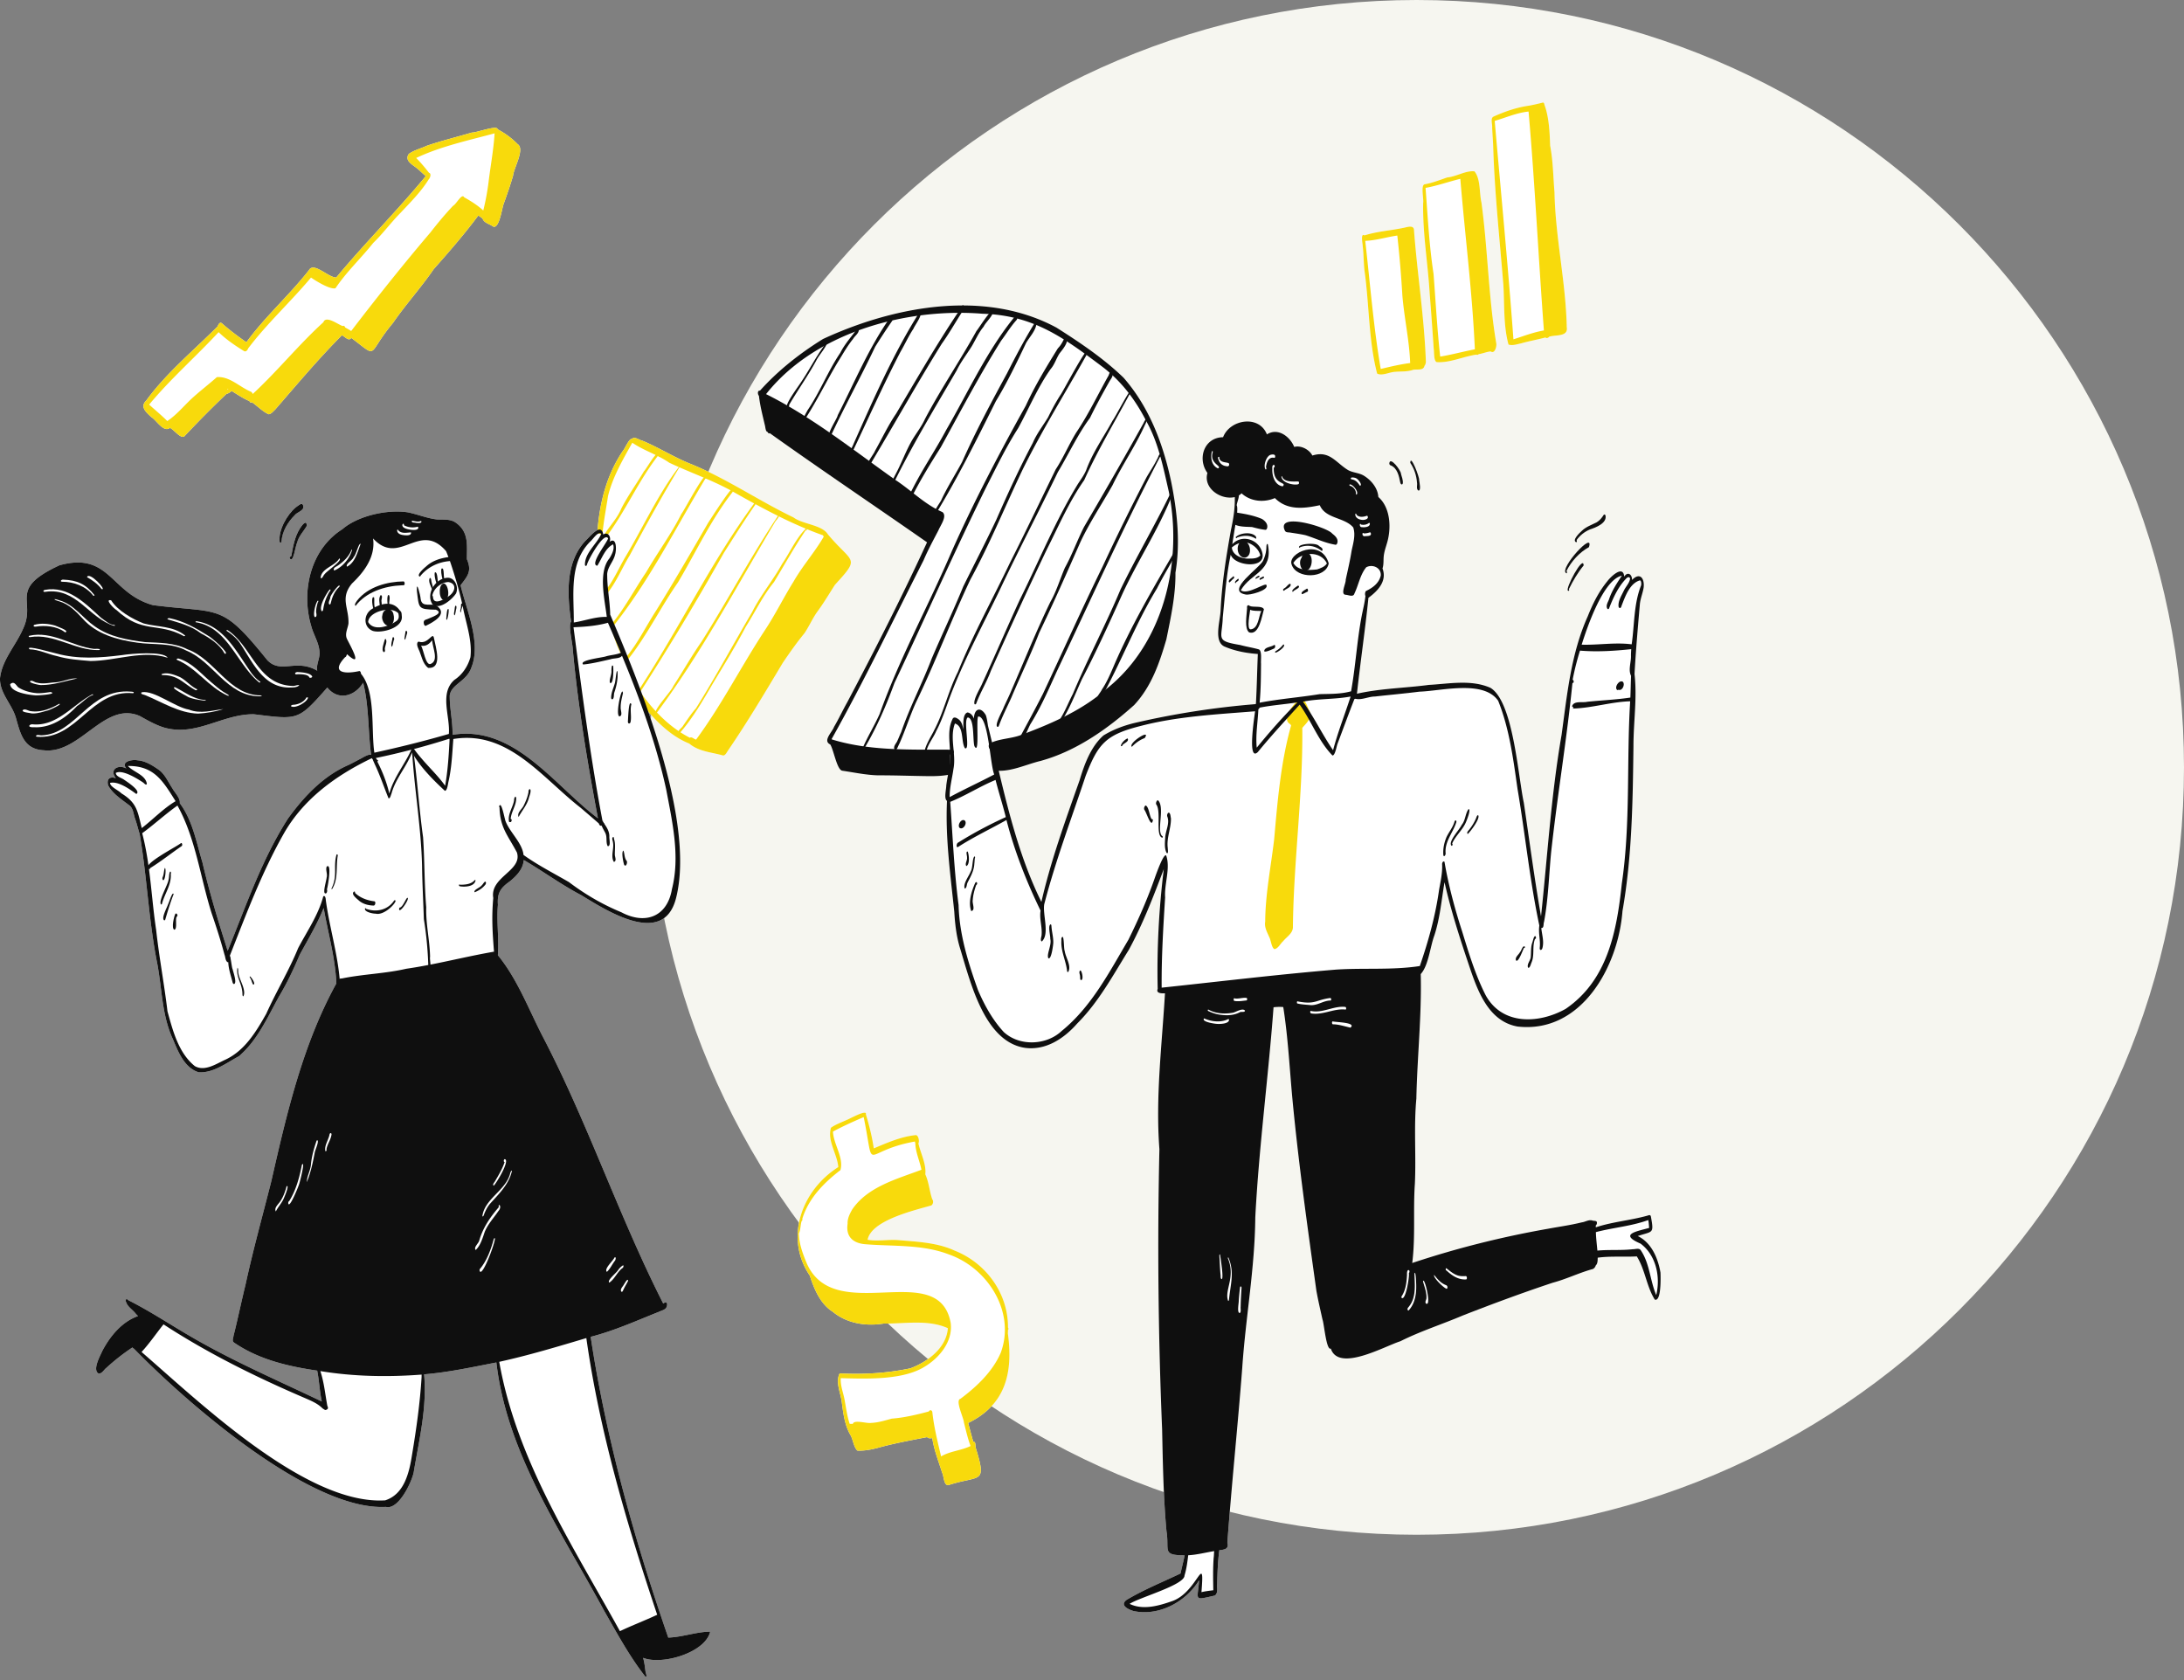 <?xml version="1.0" encoding="UTF-8"?> <svg xmlns="http://www.w3.org/2000/svg" width="555" height="427" fill="none"><rect width="100%" height="100%" fill="#808080" stroke="none"/><path d="M164.998 195c0-107.695 87.305-195 195-195 107.696 0 195 87.305 195 195 0 107.696-87.304 195-195 195-107.695 0-195-87.304-195-195z" fill="#F6F6F0"></path><path d="M74.89 130.918c-1.762 1.759-3.186 4.151-3.354 6.676-.005.407-.374.47-.477.053-.34-2.918 1.857-6.857 4.071-8.684.525-.304 1.612-1.547 1.915-.478.386 1.318-1.515 1.569-2.156 2.433zM73.61 141.819c-.085-.526.359-.222.424-.586.429-2.36.862-4.822 2.149-6.89.41-.635 1.713-2.599 1.79-.734-.774 1.397-2.075 2.607-2.465 4.279-.37.526-.985 5.621-1.898 3.931zM37.15 101.798c5.164-7.074 12.027-12.695 18.175-18.875.128-.437.52-1.156 1.021-.804 1.976 1.757 4.1 3.343 6.264 4.856 4.78-6.55 10.918-11.951 15.91-18.337 1.207-2.17 4.926 1.92 6.933 1.877 7.328-8.828 15.469-16.925 22.756-25.775-.824-.642-1.544-1.438-2.373-2.078-1.123-.888-3.108-1.89-1.932-3.564 1.351-.953 3.093-1.378 4.601-2.076 3.749-1.272 7.589-2.21 11.378-3.33 1.145.063 6.551-2.008 6.563-.84 1.874.994 3.613 2.252 5.097 3.78 1.923 1.23-.987 6.045-1.168 8.034-.706 2.423-1.542 4.8-2.392 7.172-.432 1.06-1.14 6.69-2.783 5.664-.857-.613-2.291-.885-2.578-2.005-.354-.198-.715-.519-1.079-.727-3.462 4.658-7.458 9.258-11.332 13.624-3.233 4.72-7.102 8.956-10.345 13.667-6.885 8.23-3.41 9.173-10.614 3.796-.597 1.038-1.698-.439-2.383-.64-5.986 5.996-11.419 12.512-16.972 18.893-.484.427-.942 1.06-1.606 1.163-1.583-.683-2.834-2.078-4.264-3.05-.275.161-.555.031-.62-.295-1.609-.668-3.05-1.658-4.526-2.57-.379.323-.855.644-1.347.746a273.897 273.897 0 0 0-10.64 10.725c-.89.862-2.725-1.711-3.713-2.097-1.605 1.276-3.423-1.97-4.744-2.759-1.23-1.146-2.958-2.568-1.286-4.175z" fill="#fff"></path><path d="M204.439 160.902c-1.963 2.382-3.726 4.904-5.471 7.455-4.517 7.542-9.022 15.137-13.984 22.387-.287.418-.66 1.248-1.229 1.233-2.9-.832-6.157-.975-8.605-3.033-4.156-1.67-7.432-4.735-10.393-8.064 5.734 16.571 10.251 35.152 6.984 47.557-3.262 12.166-17.444 3.062-24.088-.995-5.004-2.613-9.668-6.053-14.558-8.903-.138 1.948-1.34 3.654-3.558 5.44-2.366 1.668-3.214 2.99-3.007 5.944-.378 4.267.313 8.546-.01 12.806 5.132 6.279 7.953 14.106 11.699 21.24 11.339 21.87 19.174 45.341 30.325 67.283.448-.41 1.067-.441.978.333-.089 1.26-1.221 1.33-2.137 1.786-5.704 2.271-11.315 4.803-17.282 6.333 3.965 26.062 11.11 51.519 19.718 76.421 3.546-.111 7.23-1.487 10.655-1.509-1.221 5.356-12.25 8.592-17.051 6.654.33 1.091.446 2.223.597 3.345-.019.29.636 1.771-.065 1.38-4.059-5.174-7.196-11.041-10.467-16.739-10.834-20.084-24.676-39.838-27.35-63.036-6.093 1.176-12.166 2.508-18.36 3.012.761 8.582-1.269 16.585-2.652 24.928-.566 2.643-3.908 9.589-7.059 8.756-19.207 1.038-50.822-26.617-64.023-40.195-.109-.024-.244-.121-.393-.319a54.088 54.088 0 0 0-6.625 5.192c-.614.446-1.183 1.65-2.052 1.385-1.49-.982.49-4.46 1.03-5.705 1.964-3.739 4.985-7.417 9.068-8.848-.212-.212-.428-.425-.624-.652-.766-.999-2.004-1.662-2.406-2.908-.299-.581.094-1.064.568-.468 5.555 2.788 10.757 6.273 16.122 9.374 10.631 6.178 21.973 11.06 33.04 16.358-.564-2.587-.65-5.247-1.17-7.839-7.416-1.081-14.857-2.814-21.123-7.124-.612-.415-.176-1.188-.13-1.75 1.088-4.281 1.973-8.642 3.033-12.933 1.917-8.86 4.358-17.606 6.579-26.391 3.888-17.118 7.983-34.739 16.514-50.201-.28-6.466-2.11-12.791-3.228-19.158-1.634 4.103-3.958 7.976-6.064 11.838-1.542 3.634-3.194 7.189-5.24 10.575-2.97 5.365-5.473 11.148-10.21 15.243-3.191 1.697-6.477 4.32-10.262 4.084-3.6-1.12-5.191-5.186-6.529-8.391-2.823-6.068-2.768-12.806-3.984-19.255-2.18-10.872-2.597-21.991-4.467-32.906-.412-1.248-.71-2.633-1.182-3.922-.432-1.192-.446-2.795-1.65-3.502-1.853-1.419-4.084-2.843-5.185-4.945-.42-1.588.429-2.319 1.973-1.81-1.77-2.218.631-3.582 2.677-2.455-1.554-1.781 1.496-2.353 2.794-2.092 1.988.135 3.768 1.26 5.37 2.368 1.65 1.163 2.414 3.113 3.508 4.737.472.936 2.134 2.614 1.876 3.779 3.279 4.415 4.204 9.864 5.758 15.007 1.773 7.617 4.057 15.081 6.425 22.524 4.654-11.386 8.668-23.241 15.348-33.638 4.062-5.604 9-10.858 15.452-13.628a96.99 96.99 0 0 0 2.751-1.434c.58-.258 2.23-1.39 2.9-1.091-.797-6.057-.53-12.429-2.025-18.341-2.103 3.475-6.363 4.679-9.102 1.228-7.49 8.502-7.396 8.164-18.663 6.794-8.095-.087-14.72 5.818-22.987 3.328-2.118-.676-4.079-1.81-6.016-2.887-8.969-3.9-15.148 9.765-24.38 8.713-5.09-.246-5.926-4.139-7.1-8.266-1.006-3.483-4.13-6.224-4.037-10.009.496-4.766 4.13-8.463 5.931-12.771 3.274-7.088-3.955-9.847 9.157-15.955 12.802-3.555 12.954 7.122 23.787 10.117 17.353 2.208 17.216-.693 29.056 13.988 3.46 3.586 7.305-.478 12.684 2.674-.296-1.557.617-2.947.585-4.467-.028-2.51-1.505-4.533-2.112-6.879-2.636-8.835-.198-19.493 7.911-24.607 3.956-3.434 11.503-5.106 16.666-4.286 2.481.509 4.864 1.516 7.394 1.805 1.602.075 3.413-.166 4.786.835 3.363 2.382 2.78 5.749 2.802 9.268 1.313 3.077.198 4.245-1.604 6.627 1.496 6.263 5.259 14.558 2.78 20.806-1.2 3.656-5.144 4.289-5.534 7.192-.043 3.335.79 6.644.701 9.996 15.654-2.541 25.833 12.84 36.963 21.221-2.689-14.232-5.072-28.516-6.404-42.946-.024-1.513-1.216-6.096-.424-7.021-.971-6.941-1.489-15.045 3.645-20.557.663-.575 2.007-2.249 3.077-2.718.597-7.208 2.387-14.212 6.528-20.251.487-.547 1.583-3.243 2.277-2.898.402-.809 1.888.319 2.549.417 4.283 1.772 8.142 4.282 12.466 5.978 9.059 3.707 17.16 9.299 25.961 13.525 2.418 1.805 7.27 1.854 8.786 4.347 6.261 7.46 8.345 5.606 1.79 12.752-1.468 2.257-2.74 4.45-4.356 6.661-1.32 1.781-2.178 3.837-3.409 5.669h.002zM256.119 338.806c1.359 9.89-.475 18.123-10.089 22.793.433 1.609.85 3.221 1.31 4.807.68-.159.48.999.578 1.388 2.942 9.523 1.181 6.982-6.779 9.55-1.334.391-1.26-2.269-1.71-3.09-.93-2.934-2.06-5.741-2.522-8.818-.388.077-1.077.113-1.289-.249-3.71.705-7.435 1.414-11.099 2.336-2.144.601-4.408 1.2-6.642 1.094-1.007-1.019-1.055-2.761-1.785-4.004-1.486-2.544-1.821-5.655-2.202-8.515-.318-2.244-1.619-4.993-.508-7.1 5.967.307 12.115-.046 17.964-1.296 4.375-1.624 9.181-5.194 9.526-10.192-5.035-2.283-10.911-1.103-16.283-1.187-4.553.743-9.379-.01-13.007-3.017-3.151-2.01-4.685-5.727-5.793-9.154-6.519-9.612-2.055-21.708 7.232-27.583-.246-3.318-2.874-6.707-1.843-10.02 1.264-.871 2.746-1.381 4.131-2.023.605-.205 5.11-2.77 4.734-1.349.846 2.826 1.583 5.718 2.002 8.636 3.387-1.417 6.822-2.95 10.508-3.355.848-.222 1.15 1.564.832 2.104.578 2.534 2.057 5.288 1.756 7.846.925 2.016 1.045 4.265 1.763 6.328.374.42.248 1.291-.236 1.579-4.322 1.262-15.233 3.75-16.189 8.719 2.498.427 4.994-.067 7.502.068 4.9.429 10.106.598 14.63 2.698 7.9 3.118 13.599 10.81 13.544 19.549.111.137.198.465 0 .56-.007.301-.017.6-.036.897zM356.026 120.439c.219.76.542 1.578.462 2.375-.171.574-.597.203-.655-.203-.316-1.634-.735-3.675-2.45-4.373-.222.005-.313-.299-.333-.473.162-1.96 3.045 1.87 2.976 2.674zM360.092 122.638c-.14-1.803-.708-3.538-1.715-5.03.055-2.435 2.431 3.864 2.257 4.395.053.492.557 2.652-.154 2.672-.677-.336-.255-1.422-.388-2.037zM346.298 62.53c0-.532-.629-3.423.45-2.716 3.173-1.008 6.539-1.214 9.793-1.892.993-.164 2.836-.936 2.795.705.841 11.077 2.599 22.068 3.004 33.165.031.328-.089.888-.347 1.166-.275 1.383-2.072.721-3.072 1.076-1.414.459-2.9.309-4.36.449-1.443.041-3.339 1.117-4.601.446-2.185-8.355-2-17.719-3.241-26.376-.197-2.003-.185-4.02-.421-6.023zM361.998 46.84c1.997-.343 3.878-1.11 5.784-1.752 2.293-.2 4.755-1.82 6.921-1.538 1.578 1.943 1.185 5.416 1.766 7.919 1.621 11.932 1.768 24.016 3.78 35.878.087.78-.402 2.652-1.443 1.954-1.031.1-1.997.534-3.023.686-.15.154-.388.258-.574.123-3.358.475-6.726 2.126-10.111 1.909-.802-.295-.607-2.614-.761-3.393-.313-4.644-.641-9.33-1.019-13.952-.451-7.711-1.802-15.335-1.667-23.082.195-1.035-.651-4.46.347-4.752zM379.488 29.65c2.878-1.297 5.94-2.37 9.084-2.8a50.047 50.047 0 0 0 3.419-.77c.318-.109.45.256.479.519 1.178 3.212 1.332 6.989 1.455 10.43.752 3.917.774 7.907 1.106 11.872.231 11.49 2.876 22.775 3.115 34.232.436 2.512-2.901 1.897-4.464 2.43-.188.27-.67.497-.957.19-2.033.556-4.112.908-6.14 1.487-1.041.222-2.2.645-3.236.321-1.32-4.766-1.007-10.12-1.308-15.11-.93-11.592-2.206-23.183-2.575-34.782-.048-1.75-.202-3.49-.28-5.237.099-.842-.498-2.317.302-2.783zM402.437 143.695c-1.484 1.802-2.708 3.883-3.756 6.021.183.162.043.56-.21.389-.874-.321 3.937-9.318 3.966-6.41zM403.786 139.034c-2.422 1.316-4.498 3.633-5.722 6.073.246.108.145.849-.13.473l.019.031c-1.727-1.195 7.249-10.986 5.833-6.577zM401.967 134.898c1.069-1.045 2.498-1.518 3.799-2.182.732-.446 1.296-1.12 1.739-1.846.123-.237.39-.133.48.079.462 1.996-2.465 3.107-3.973 3.596-1.325.57-2.532 1.509-3.361 2.696.08.15.121.538-.108.548-1.168-.485.927-2.452 1.426-2.891h-.002z" fill="#fff"></path><path d="M420.512 330.239c-2.101-3.362-2.438-7.602-4.565-10.976-3.303.188-6.649-.124-9.931.325-.016.642.015 1.499-.489 1.96-.159.502-.527.927-1.026.997-3.353.946-6.516 2.507-9.906 3.403-7.714 2.563-15.307 5.379-22.874 8.333-5.269 2.247-10.745 3.977-15.874 6.55-4.025 1.27-15.678 7.899-17.658 1.858-1.161.565-1.711-6.414-2.118-7.38-.534-2.44-1.108-4.872-1.551-7.332-2.253-16.138-4.524-32.301-6.071-48.514-.735-7.86-1.12-15.796-2.344-23.562a12.556 12.556 0 0 0-2.467.051c-1.33 17.852-3.71 35.52-4.64 53.384-.101 12.859-2.462 25.536-3.317 38.294-1.137 14.796-2.701 29.61-3.778 44.365.492 1.646-.809 1.798-2.047 1.926-.369 2.846-.48 5.693-.537 8.561-.106.972.305 2.254-.574 2.954-5.601 1.267-4.382 1.286-4.016-3.9-3.365 5.521-10.243 9.25-16.704 7.833-1.279-.391-3.573-1.45-1.735-2.826 4.37-2.613 9.126-4.515 13.71-6.711.328-1.538.735-3.061 1.048-4.603-5.907-.024-3.825-1.267-4.618-6.142-.79-8.611-.923-17.285-1.113-25.932-.983-23.695-1.231-47.426-.687-71.14-1.016-13.228.644-26.419 1.415-39.611-.755.051-2.361.051-1.851-1.108-.238-10.155.316-20.374 1.547-30.44-2.638 6.97-5.298 13.925-8.873 20.492-4.023 6.466-7.661 13.267-13.081 18.69-3.346 3.82-7.919 6.892-13.204 6.248-10.516-1.467-14.038-17.019-16.705-25.621-.86-2.927-1.199-5.978-1.38-9.014-.966-9.349-2.298-18.716-1.845-28.133-.839-.565-.171-3.017-.188-3.898.103-.888.272-1.795.438-2.71-1.587.271-3.209.333-4.82.319-4.303-.048-8.596-.22-12.896-.205-3.086-.075-6.095-.732-9.135-1.176-1.376-.185-2.183-5.287-3.072-6.675-1.992-.929.528-3.171.961-4.46 1.2-2.037 2.197-4.192 3.354-6.251 7.075-13.377 13.963-26.9 20.284-40.656-13.281-9.265-26.772-18.327-39.969-27.735-.236.203-.477-.096-.551-.321-.526-.014-.552-1.255-.68-1.658-.58-2.498-1.236-4.971-1.518-7.513-.349-.34-.426-1.416.263-1.313 4.613-5.138 10.147-9.504 16.032-13.131 10.704-4.95 23.202-8.507 35.409-8.514.099-.058.195-.063.289 0 8.232.03 16.326 1.691 23.638 5.64 5.974 3.794 11.927 7.79 17.032 12.72 6.574 7.511 10.109 16.936 12.123 26.572 1.512 7.52 2.329 15.352 1.062 22.961.075 5.667-1.178 11.382-2.308 16.942-1.763 6.063-3.811 12.014-8.191 16.706-6.861 6.152-14.82 11.741-23.785 14.198-3.481.84-7.015 2.568-10.621 2.505 2.717 11.399 5.647 22.795 10.836 33.315 2.399-10.489 6.112-20.722 9.689-30.853 1.207-4.043 2.865-8.599 6.083-11.447 2.402-1.47 5.078-2.478 7.81-3.149a210.345 210.345 0 0 1 30.834-4.805.6.6 0 0 1 .092-.083c.24-4.225.306-8.437.486-12.658-2.905-.21-5.854-.755-8.533-1.918-2.78-1.376-.973-6.645-.92-9.253.332-6.869 1.412-13.602 2.628-20.365.603-2.836 1.046-5.452.969-8.338-3.532.825-8.08-2.254-6.948-6.128-2.619-3.598-.887-9.019 3.973-9.086 1.746-4.561 9.178-5.751 11.139-.715 2.799-1.781 5.832.517 6.95 3.184 1.696-.468 3.838.666 4.606 2.189 4.373-1.376 5.91 1.774 9.063 3.69 1.255.697 2.795.68 4.024 1.429 1.895 1.163 3.529 3.132 3.683 5.415 2.929 2.57 3.259 7.289 2.426 10.856-.294 1.25-.785 2.454-.995 3.721-.219 1.195.014 2.414-.376 3.582 1.214 3.214-1.2 5.719-3.575 7.462-.833 8.15-2.033 16.242-2.922 24.373 5.998-1.361 12.187-1.431 18.27-2.242 5.168-.285 10.713-1.424 15.633.729 5.82 3.436 7.044 22.493 8.504 29.199 1.426 9.635 2.698 19.293 4.37 28.886 1.653-15.378 2.575-30.848 5.223-46.105 1.409-10.231 2.387-20.676 6.668-30.17 1.246-3.145 2.73-6.135 4.871-8.768.868-1.192 4.122-4.397 4.382-1.284.884-1.409 2.05-.553 1.978.845 1.992-2.044 3.233-.456 2.961 1.942-.229 1.415-.81 2.747-.959 4.178-.515 5.92-1.029 11.848-1.361 17.775.703 6.098-.282 12.265-.27 18.388-.176 13.973-.356 28.043-2.79 41.85-1.069 14.119-10.452 31.179-26.666 29.347-7.477-1.344-10.214-9.219-12.346-15.576-2.337-6.936-4.606-13.944-6.211-21.09-.773 4.525-1.146 9.158-2.589 13.534-1.048 2.816-1.504 7.696-3.455 9.798.265 10.554-.894 21.084-1.111 31.635-.672 7.204-.045 14.435-.378 21.627-.47 6.719.174 13.452-.672 20.156 11.284-3.762 22.848-6.653 34.563-8.71 2.821-.526 5.671-.905 8.458-1.602.952-.099 1.817-.787 2.788-.473.337.125.864-.002 1.076.311.114.29.027.758-.243.946l.007.461c4.301-1.421 8.82-1.754 13.164-2.978.38-.13.754-.258.843.28.821 4.438.445 3.642-3.344 4.916 3.522 1.699 5.141 5.648 5.777 9.297.05 1.091.231 7.486-1.455 6.851v.003z" fill="#fff"></path><path d="M332.706 180.523c.937 1.844-.692 3.155-1.766 4.441.185 16.889-2.195 33.65-2.385 50.537.058 1.636-1.568 2.531-2.486 3.67-.716.623-1.222 1.825-2.183 2.013-.725-.241-.92-2.227-1.277-2.922-.563-1.321-1.358-2.592-1.093-4.082.038-7.035 1.472-13.997 2.281-20.97.858-9.711 1.66-19.444 4.298-28.859a6.298 6.298 0 0 1-.203-.324c-2.418-1.267.957-5.384 2.371-6.383 1.327-.557 1.937 2.006 2.443 2.874v.005z" fill="#F8DA0C"></path><path d="M298.709 145.517c.075 5.666-1.178 11.381-2.308 16.942-1.763 6.062-3.811 12.014-8.191 16.705-6.861 6.152-14.82 11.742-23.785 14.199-3.481.839-7.015 2.567-10.621 2.505-.236 0-.475-.012-.711-.032-.188-.137-.275-.381-.275-.627 0-.135.027-.273.078-.391-.55-1.398-.81-2.894-.817-4.397-.263.07-.463-.01-.598-.167-.226-.263-.281-.738-.163-1.091a.855.855 0 0 1 .103-.215c.217-.115.441-.219.668-.313 2.295-.961 5.039-.966 7.403-1.873a.961.961 0 0 0 .084-.032l1.219-.46c2.905-1.108 5.842-2.308 8.687-3.686.33-.157.658-.318.983-.482 3.006-1.509 5.897-3.227 8.533-5.252a37.514 37.514 0 0 0 2.151-1.774c9.933-7.846 15.346-19.947 16.678-32.463a58.63 58.63 0 0 0-.802-17.658c-.684-2.981-1.323-6.005-2.159-8.964-.05-.183-.101-.364-.156-.548-.841-2.891-1.889-5.712-3.373-8.35-.002-.002-.002-.005-.005-.007-.074-.147-.149-.297-.229-.442-1.194-2.295-2.534-4.462-4.059-6.475a36.146 36.146 0 0 0-4.305-4.779 19.224 19.224 0 0 0-.744-.673 33.693 33.693 0 0 0-2.115-1.713 331.349 331.349 0 0 0-3.771-2.805l-.493-.36a99.168 99.168 0 0 0-4.491-3.093 56.65 56.65 0 0 0-.778-.495c-2.279-1.427-4.575-2.667-7.003-3.673a36.713 36.713 0 0 0-5.695-1.844 38.094 38.094 0 0 0-5.5-.869c-.294-.027-.59-.048-.889-.07a50.112 50.112 0 0 0-1.634-.075 70.596 70.596 0 0 0-6.244-.224 76.949 76.949 0 0 0-17.897 2.23 70.31 70.31 0 0 0-7.249 2.203c-.325.12-.65.242-.973.367a62.253 62.253 0 0 0-7.249 3.304 39.01 39.01 0 0 0-.682.374c-5.654 3.133-10.691 7.17-14.649 12.164l.002.019c1.792.893 3.551 1.844 5.283 2.838.159.092.318.183.477.278a121.12 121.12 0 0 1 4.469 2.724 180.453 180.453 0 0 1 5.869 3.905c.19.133.38.263.571.396a351.78 351.78 0 0 1 5.55 3.956c1.313.948 2.621 1.904 3.929 2.857.198.145.398.29.595.437a638.417 638.417 0 0 0 5.594 4.04l.494.352c.007.003.012.007.019.012 1.385.903 2.703 1.924 4.016 2.952.205.159.41.321.617.48 1.821 1.427 3.652 2.831 5.666 3.929.186.104.371.201.559.297.364.183.732.357 1.108.519 1.282 1.05-.58 3.482-1.029 4.639-1.312 2.526-2.674 5.022-3.789 7.645-7.714 15.166-15.023 30.556-23.351 45.394.024.029.048.06.072.094 2.636.808 5.317 1.368 8.025 1.75.164.024.33.048.494.067 2.433.329 4.888.517 7.35.628a182.79 182.79 0 0 0 7.774.147c.159.002.32.002.479.002 1.964 0 3.922-.004 5.871.005.198 0 .393 0 .588.003.091-.039.183.026.238.091.065.119.111.232.138.336.021.092.029.178.021.256-.036.345-.354.528-.884.449.012.108.005.217-.067.306.043.273.111 2.435-.123 3.584.253.372.282 1.216-.21 1.354-.065.012-.13.024-.195.031-1.587.271-3.209.333-4.82.319-4.303-.048-8.596-.22-12.896-.205-3.086-.075-6.095-.732-9.135-1.176-1.376-.185-2.183-5.287-3.072-6.675-1.992-.929.528-3.171.961-4.46 1.2-2.037 2.197-4.192 3.354-6.251 7.075-13.377 13.963-26.9 20.284-40.656-13.281-9.265-26.772-18.327-39.969-27.735-.236.203-.477-.096-.551-.321-.526-.014-.552-1.255-.68-1.658-.58-2.498-1.236-4.971-1.518-7.513-.349-.34-.426-1.416.263-1.313 4.613-5.138 10.147-9.504 16.032-13.131 10.704-4.95 23.202-8.507 35.409-8.514h.289c8.232.03 16.326 1.691 23.638 5.64 5.974 3.794 11.927 7.79 17.032 12.72 6.574 7.511 10.109 16.936 12.123 26.572 1.512 7.52 2.329 15.352 1.062 22.961v.003z" fill="#0F0F0F"></path><path d="M210.392 86.647c-.515 1.81-2.153 3.36-3.03 5.097-2.079 3.827-4.609 7.351-6.808 11.101.13.507-.856 1.152-.595.181.349-1.423 3.057-5.05 3.51-5.772 2.05-3.003 3.705-6.275 5.825-9.234.241-.29.756-1.714 1.096-1.373h.002zM218.21 83.603c.231 1-.986 1.721-1.431 2.53-1.542 1.89-2.657 3.96-3.951 6.011-2.783 4.673-5.158 9.553-8.092 14.133.306.319-.236.693-.477.823-.586-.408.792-2.454.937-2.819 3.173-4.66 5.184-9.957 8.34-14.625 1.125-2.237 2.816-4.079 4.264-6.089.092-.178.342-.188.412.034l-.002.002zM226.208 80.674c.503-.611.742.528.482.914a159.117 159.117 0 0 0-4.286 6.528c-3.703 7.817-7.909 15.388-11.537 23.225.366.149.094.668-.287.55-.72-1.504 2.168-5.416 2.306-6.384l-.015.034c4.276-8.377 7.904-17.166 13.337-24.87v.002zM233.652 79.341c1.159.29-1.258 3.403-1.499 4.149-1.255 1.873-2.197 3.987-3.324 5.915-4.464 8.582-8.388 17.439-12.544 26.159.388 0 .311.949-.053.862-1.248-.418.409-2.79.696-3.688 5.066-11.355 10.099-22.91 16.726-33.4l-.002.003zM244.895 78.63a64.18 64.18 0 0 0-.556.866c-1.663 2.611-3.192 5.314-5.006 7.839-6.17 9.928-11.911 20.183-17.905 30.213-.159.268-.32.533-.479.801.135.234.111.751-.207.806-.771-.152-.458-1.062.091-2.044.566-1.006 1.376-2.092 1.513-2.517 1.792-3.162 3.327-6.478 5.38-9.487 5.097-8.62 10.096-17.278 15.656-25.611.005-.01.012-.017.017-.027.282-.314.732-1.593 1.166-1.848.099-.058.195-.063.289 0 .048.036.096.089.145.168.098.263.031.64-.104.838v.002zM252.197 79.25c.41.765-1.843 2.777-2.224 3.745-1.301 1.537-2.057 3.389-3.09 5.097-1.265 2.008-2.756 3.944-3.78 6.06-5.688 9.782-11.576 19.423-16.483 29.625.366.007.286.934-.08.864-1.301-.21.453-2.889.897-3.854 1.618-2.942 2.717-6.145 4.413-9.046 1.062-1.759 2.351-3.376 3.197-5.261 4.035-7.648 8.93-14.847 13.108-22.394.53-.572 3.717-5.775 4.04-4.832l.002-.004zM258.212 80.048c.453.14.386.934.121 1.263-1.479 1.619-2.604 3.526-3.927 5.27-5.5 8.778-10.337 18-15.329 27.074-2.645 4.161-5.213 8.341-7.425 12.736.966 1.392-1.741 1.638-.094-1.502 3.024-6.019 5.869-9.977 8.892-15.631 5.705-9.82 10.501-20.512 17.762-29.21zM263.363 82.486c-.328 1.74-1.73 3.142-2.609 4.66-2.385 5.02-4.804 10.057-7.687 14.809-4.867 9.755-9.685 19.5-15.363 28.792.145.205.12.68-.166.733-1.311-.388 1.636-4.064 1.701-4.501 1.556-3.323 3.534-6.381 5.254-9.607 3.423-7.711 7.396-15.113 11.419-22.52 2.161-4.27 4.382-8.468 6.868-12.535.135-.372.585-.205.583.169zM271.031 85.783c.684 1.233-1.347 3.412-1.807 4.069-.814 1.262-1.221 2.763-2.223 3.912-3.308 4.682-5.524 10.035-8.268 15.047-3.026 4.716-5.452 9.765-7.998 14.746-8.155 16.51-15.561 33.353-23.433 49.996-2.089 5.725-4.484 11.269-7.591 16.518.084.272-.162.424-.333.581-.214.111-.272-.26-.217-.408 1.277-3.012 3.026-5.804 4.361-8.792 5.095-14.256 12.438-27.539 18.374-41.435 5.639-12.635 12.048-24.88 18.786-36.942 2.32-5.078 5.225-9.842 8.145-14.563.657-.651 1.106-1.448 1.515-2.268.133-.285.342-.76.682-.466l.007.005zM227.33 190.479c-.378-.715.249-1.393.598-1.979.39-.799.701-1.671 1.084-2.469 2.18-6.396 5.365-12.381 7.752-18.673 2.619-6.13 5.496-12.151 8.018-18.322 2.79-5.657 5.707-11.259 8.395-16.964 2.899-6.608 5.895-13.156 9.287-19.544.995-2.348 2.578-4.332 3.881-6.502.957-1.962 1.983-3.878 3.171-5.71.633-.796 7.651-14.379 7.022-10.785.087.21-.07.854-.366.557-5.444 9.774-11.383 19.245-16.321 29.287-4.433 9.296-8.309 18.849-13.258 27.901-4.878 10.308-8.899 21.052-13.864 31.307-1.525 3.381-2.635 6.948-4.153 10.339-.419.765-.807 2.17-1.246 1.557zM235.254 191.975c-1.234-.966 1.612-5.206 2.132-6.41 2.496-4.721 3.604-10.023 6.02-14.785 3.855-9.545 8.858-18.556 13.277-27.836 3.958-7.827 7.738-15.774 11.582-23.644 1.978-3.019 3.354-6.352 5.243-9.412 3.057-4.53 5.386-9.444 8.051-14.203.332-.394.356-1.54 1.014-1.161.523.782-.152 1.627-.576 2.278-1.722 3.082-3.445 6.166-4.984 9.347-3.192 4.337-5.433 9.227-8.193 13.829-4.78 9.936-9.902 19.679-14.621 29.644-4.377 9.135-9.258 18.052-12.833 27.556-1.06 2.904-2.009 5.865-3.457 8.606-.798 1.905-2.445 3.662-2.566 5.754.154.058.378-.386.46-.099.046.273-.339.449-.544.536h-.005zM247.62 178.863c-.263-1.255 1.474-3.939 2.004-5.232 3.247-7.077 6.312-14.254 9.574-21.33 4.871-9.799 9.014-20.002 14.736-29.342.74-1.127 1.549-2.225 2.081-3.473 1.636-4.516 4.464-8.447 6.741-12.646.602-.683 5.225-9.693 4.505-7.072-3.953 7.407-8.299 14.594-11.739 22.237-3.84 5.464-6.464 11.606-9.461 17.536-4.9 10.248-9.631 20.574-14.266 30.938-1.041 2.855-2.674 5.452-3.713 8.295-.06.183-.347.33-.46.091l-.002-.002zM253.435 184.674c-.742-.487 1.328-4.042 1.59-4.848.641-1.446 1.366-2.855 1.968-4.32 3.279-7.535 6.346-15.164 9.933-22.563 1.578-2.747 2.433-5.79 3.688-8.674 1.85-3.342 3.127-6.946 4.847-10.349 5.134-8.746 10.196-17.528 15.122-26.383.824-1.798 1.152-.973.357.459-2.352 5.285-5.707 10.049-8.203 15.267-2.71 4.829-5.828 9.458-8.179 14.475-3.411 7.731-6.806 15.461-10.477 23.075-2.151 5.548-4.727 10.901-7.039 16.377-1.072 2.414-2.299 4.743-3.195 7.224-.06.157-.231.398-.414.26h.002zM258.646 189.137c-.349-.637.21-1.253.525-1.777 1.978-3.67 3.966-7.327 5.859-11.048 5.052-10.774 9.933-21.648 15.163-32.345a556.866 556.866 0 0 1 11.202-22.753c.903-1.535 1.903-3.015 2.689-4.617.303-.418.325-1.265.944-1.241.171-.016.197.232.188.353.005.203-.169.413-.371.273-9.364 17.967-17.683 36.495-26.368 54.798-1.985 4.402-3.936 8.845-6.456 12.965-.696.963-2.337 5.845-3.373 5.389l-.002.003zM268.699 184.542c-.176-.092-.344-.382-.217-.563 1.795-2.165 2.841-5.133 4.154-7.643l-.008.019c3.771-8.97 8.353-17.569 12.116-26.557 3.902-8.058 8.46-15.8 12.401-23.839.073-.179.14-.358.198-.541.207-.345.585.275.484.5-3.466 8.71-8.718 16.563-12.626 25.065-3.274 7.293-6.584 14.548-10.272 21.639-1.797 3.948-3.325 8.111-5.866 11.652.087.289-.133.357-.364.268zM279.109 178.467c-1.063-1.014.506-2.29.925-3.277 1.166-1.731 1.999-3.64 2.823-5.551 4.39-10.296 10.053-19.945 15.662-29.589.212-.272.583.382.438.565-1.655 2.973-3.409 5.886-4.948 8.923-5.543 9.098-9.258 19.15-14.488 28.393.18.35.021.917-.412.536z" fill="#0F0F0F"></path><path d="M212.204 148.572c-1.467 2.257-2.739 4.45-4.356 6.661-1.32 1.781-2.177 3.837-3.409 5.669-1.963 2.382-3.726 4.904-5.471 7.455-4.517 7.542-9.022 15.137-13.984 22.387-.287.418-.66 1.248-1.229 1.233-2.9-.832-6.157-.975-8.605-3.033-4.156-1.67-7.432-4.735-10.393-8.064a99.187 99.187 0 0 1-1.407-1.624c-.043-1.648-.857-3.166-1.496-4.653a77.295 77.295 0 0 0 .839 1.224 47.264 47.264 0 0 0 3.943 4.904l.311.33c1.672 1.76 3.503 3.362 5.51 4.719a27.82 27.82 0 0 0 2.857 1.696c.467-.362 1.065.398 1.583.456 6.54-8.857 11.537-18.771 17.593-27.956 2.633-4.007 4.657-8.172 7.181-12.212 2.275-3.985 5.363-7.419 7.654-11.382a.365.365 0 0 1-.063-.171.523.523 0 0 1-.134-.193 84.444 84.444 0 0 1-4.354-1.678 113.695 113.695 0 0 1-7.082-3.248 174.135 174.135 0 0 1-5.715-2.983c-.11-.058-.224-.118-.335-.181a364.51 364.51 0 0 1-5.434-3.022l-.562-.316c0-.002-.005-.002-.007-.005-2.04-1.103-4.144-2.068-6.266-2.985-.185-.08-.373-.159-.559-.241-2.052-.876-4.117-1.719-6.162-2.614a92.248 92.248 0 0 1-2.592-1.171c-.805-.562-1.66-1.047-2.532-1.498-.024-.012-.049-.024-.07-.037-.101-.05-.203-.101-.304-.154-.188-.092-.373-.186-.561-.278-2.024-.982-4.1-1.858-5.91-3.108-2.413 4.32-5.003 8.724-6.169 13.551-.465 3.06-1.067 6.101-1.373 9.181a22.51 22.51 0 0 0-.056.577.754.754 0 0 0-.436-.005.673.673 0 0 0-.532-.246.602.602 0 0 0-.345.113c.022-.323.046-.644.075-.968.597-7.208 2.387-14.212 6.529-20.251.486-.547 1.582-3.243 2.276-2.898.402-.809 1.889.319 2.549.417 4.283 1.772 8.143 4.282 12.467 5.978 9.058 3.707 17.16 9.299 25.96 13.525 2.419 1.805 7.271 1.854 8.786 4.347 6.261 7.46 8.345 5.606 1.79 12.752zM157.593 165.876c-.788-1.778-1.427-3.617-2.01-5.468.771 2.02 1.668 3.989 2.291 6.067-.093-.201-.187-.398-.279-.599h-.002zM152.57 140.166h-.051c-.017-.012-.031-.024-.048-.033a.59.59 0 0 0 .079-.07c.08.043.176.074.268.084v.08a.55.55 0 0 0-.248-.061z" fill="#F8DA0C"></path><path d="M172.604 186.419c-.673-.743.65-1.363.961-1.974 1.062-1.52 2.067-3.079 3.305-4.467 5.013-8.03 9.494-16.341 14.286-24.494 2.154-4.298 5.256-7.971 7.572-12.161 2.059-2.997 3.661-6.791 6.261-9.19.149.205-.109 1.156-.179.502-2.9 4.3-5.427 8.838-8.118 13.271-2.84 3.485-4.768 7.552-7.157 11.333-2.585 4.907-5.476 9.632-8.348 14.377-2.573 4.412-5.235 9.05-8.586 12.803h.003zM166.716 181.373c-1.092-.565 3.989-5.797 4.375-7.021 2.442-3.721 4.611-7.609 7.159-11.266 6.731-10.628 12.59-21.778 19.601-32.228.009-.061.038-.159.108-.155.207.768-.894 1.55-1.204 2.271-9.601 16.139-18.813 33.412-30.039 48.399zM162.242 175.47c10.318-15.644 18.458-32.702 29.564-47.767.244.017.212.413.113.563-2.782 3.979-5.333 8.099-7.947 12.183-6.803 12.064-13.937 23.994-21.448 35.648-.092-.21-.186-.417-.282-.625v-.002zM159.11 167.911a25.516 25.516 0 0 0-.241-.618c3.176-3.729 5.257-8.116 7.912-12.209 4.551-7.332 8.844-14.737 13.163-22.213.39-.57 7.793-12.28 6.22-7.834-5.538 7.076-9.318 15.296-13.881 22.963-4.582 6.56-8.037 13.872-13.108 20.082-.021-.058-.043-.113-.065-.169v-.002zM155.196 158.873c3.471-4.135 5.967-8.986 9-13.445 2.893-5.011 6.36-9.671 8.962-14.848.672-.726 6.28-11.594 6.401-9.4 0 .249-.097.497-.285.401-7.718 12.846-14.447 26.393-23.883 38.105-.07-.27-.135-.541-.195-.813zM153.584 150.797c-.019-.113-.108-.19-.106-.304 2.286-2.587 3.575-5.765 5.288-8.707 4.801-7.998 8.824-17.029 14.563-24.154-4.619 7.545-9.087 15.656-13.339 23.553-2.099 3.417-3.551 7.266-6.254 10.264l-.152-.649v-.003zM153.738 136.399a3.247 3.247 0 0 0-.282-.35c1.378-2.336 3.404-4.277 4.433-6.827 1.696-3.309 3.881-6.292 5.765-9.483.556-.475 3.421-5.705 3.84-4.407.173.406.135 1.214-.212.384-5.107 6.548-8.369 14.309-13.375 20.912-.056-.077-.114-.154-.169-.231v.002zM256.119 338.806c.019-.297.029-.596.036-.897.198-.095.111-.423 0-.56.055-8.739-5.644-16.431-13.544-19.549-4.524-2.1-9.73-2.269-14.63-2.698-2.508-.135-5.004.359-7.502-.068.956-4.969 11.867-7.457 16.189-8.719.484-.288.61-1.159.236-1.579-.718-2.063-.838-4.312-1.763-6.328.301-2.558-1.178-5.312-1.756-7.846.318-.54.016-2.326-.832-2.104-3.686.405-7.121 1.938-10.508 3.355-.419-2.918-1.156-5.81-2.002-8.636.376-1.421-4.129 1.144-4.734 1.349-1.385.642-2.867 1.152-4.131 2.023-1.031 3.313 1.597 6.702 1.843 10.02-9.287 5.875-13.751 17.971-7.232 27.583 1.108 3.427 2.642 7.144 5.793 9.154 3.628 3.007 8.454 3.76 13.007 3.017 5.372.084 11.248-1.096 16.283 1.187-.345 4.998-5.151 8.568-9.526 10.192-5.849 1.25-11.997 1.603-17.964 1.296-1.111 2.107.19 4.856.508 7.1.381 2.86.716 5.971 2.202 8.515.73 1.243.778 2.985 1.785 4.004 2.234.106 4.498-.493 6.642-1.094 3.664-.922 7.389-1.631 11.099-2.336.212.362.901.326 1.289.249.462 3.077 1.592 5.884 2.522 8.818.45.821.376 3.481 1.71 3.09 7.96-2.568 9.721-.027 6.779-9.55-.098-.389.102-1.547-.578-1.388-.46-1.586-.877-3.198-1.31-4.807 9.614-4.67 11.448-12.903 10.089-22.793zm-12.053 16.646c-1.407.347.824 4.829.887 6.004.508 2.01.963 4.04 1.686 5.99-2.414 1.183-5.153 1.267-7.487 2.648-.872-3.712-1.821-7.46-2.224-11.259-.065-.531-.662-.663-.894-.164-3.102.825-6.21 1.569-9.421 1.82-1.718.458-3.419 1.016-5.214 1.081-1.113.227-4.42-.939-4.697.294-.224-.091-.54-.036-.778-.048-.68-2.044-.935-4.199-1.333-6.306-.354-1.784-1.045-3.451-.937-5.31 6.228.169 14.787.49 20.357-2.367 4.237-2.194 8.265-6.664 7.567-11.739-3.113-16.479-29.588 1.115-36.601-15.161-.981-2.355-1.932-4.928-1.952-7.501.444-.924.367-2.145.687-3.157.197-.079.236-.381.169-.559 1.604-5.218 5.471-9.147 9.691-12.376.911-3.169-1.775-6.603-1.896-9.796 2.527-1.371 5.168-2.537 7.806-3.688 3.038 14.825-.757 8.652 13.004 6.217.026.121.065.268.116.408.048 2.292 1.115 4.51 1.553 6.765-6.215 2.355-13.659 4.298-17.586 10.085-.633 1.118-1.248 2.322-1.173 3.642-.506 3.333 1.445 4.993 4.637 5.206 7.042.567 14.397-.01 21.138 2.596 9.901 3.473 16.984 14.696 13.122 25.018-2.077 4.781-6.112 8.589-10.227 11.657zM131.543 36.631c-1.484-1.527-3.223-2.785-5.097-3.78-.012-1.167-5.418.904-6.563.84-3.789 1.12-7.629 2.06-11.378 3.331-1.508.698-3.25 1.123-4.601 2.076-1.176 1.675.809 2.676 1.932 3.564.829.64 1.549 1.436 2.373 2.078-7.287 8.85-15.428 16.947-22.756 25.775-2.007.044-5.727-4.047-6.934-1.877-4.991 6.386-11.13 11.787-15.909 18.337-2.163-1.513-4.288-3.099-6.264-4.856-.5-.352-.893.367-1.021.804-6.148 6.18-13.011 11.801-18.174 18.875-1.672 1.607.055 3.029 1.286 4.175 1.32.789 3.14 4.035 4.744 2.759.988.386 2.823 2.959 3.712 2.097a273.897 273.897 0 0 1 10.641-10.725c.492-.102.968-.423 1.347-.746 1.477.912 2.917 1.902 4.526 2.57.066.326.345.456.62.295 1.43.972 2.68 2.367 4.264 3.05.665-.103 1.122-.736 1.606-1.163 5.553-6.381 10.986-12.897 16.972-18.892.685.2 1.785 1.677 2.383.64 7.203 5.376 3.73 4.433 10.614-3.797 3.243-4.71 7.112-8.946 10.345-13.667 3.874-4.366 7.87-8.966 11.332-13.624.364.208.725.529 1.079.727.287 1.12 1.721 1.392 2.578 2.005 1.643 1.026 2.351-4.604 2.783-5.664.85-2.372 1.686-4.75 2.392-7.172.181-1.99 3.091-6.804 1.168-8.035zM57.871 99.018a.914.914 0 0 0-.072-.258c.072.033.142.072.212.108a7.94 7.94 0 0 0-.14.15zM124.22 45.72a61.805 61.805 0 0 1-1.41 7.769c-1.462-1.342-3.156-2.401-4.864-3.357-.566-1.13-2.052 1.834-2.78 2.133-2.074 2.17-3.979 4.494-5.83 6.857-6.938 8.147-13.587 16.503-20.1 25-.476-.35-1.02-.608-1.523-.917-.08-.314-.369-.521-.632-.35-1.16-.376-4.269-2.79-4.902-.972-6.324 5.75-11.68 12.436-17.967 18.24a1.005 1.005 0 0 0-.369-.55c-2.876-1.151-5.485-4.016-8.732-3.738-2.113 1.875-4.4 3.608-6.483 5.533-2.007 1.895-3.809 4.101-6.124 5.626-1.455-1.479-3.072-2.783-4.604-4.18 5.435-6.555 11.867-12.17 17.651-18.407 1.947 1.87 4.197 3.417 6.49 4.822.482.234.885-.287 1.024-.705 4.847-6.4 10.822-11.842 15.968-17.994 1.204.837 4.854 3.113 6.227 2.708 2.708-4.072 6.48-7.607 9.586-11.51 2.508-2.423 4.543-5.24 7.001-7.71 2.536-2.706 5.251-5.402 7.186-8.585.058.014.135-.072.135-.2.241-.348.39-1.217-.145-1.313-1.045-1.347-2.072-2.58-3.264-3.777 6.309-2.988 13.221-4.436 19.928-6.263-.246 3.968-.966 7.899-1.467 11.84zM362.34 91.792c-.405-11.097-2.163-22.088-3.004-33.165.041-1.641-1.802-.869-2.795-.705-3.254.678-6.62.884-9.793 1.892-1.079-.707-.453 2.184-.45 2.715.236 2.004.224 4.021.421 6.024 1.241 8.657 1.056 18.021 3.241 26.376 1.262.671 3.158-.405 4.601-.446 1.46-.14 2.946.01 4.36-.449 1-.355 2.797.307 3.072-1.076.258-.278.378-.838.347-1.166zm-11.47 1.965c-1.843-10.747-2.688-21.707-3.936-32.557 2.753-.097 5.435-.96 8.152-1.342.549 4.996.976 10.03 1.277 15.115.465 5.778 1.785 11.51 1.99 17.282-2.556.319-4.965.903-7.483 1.502zM380.249 87.347c-2.012-11.862-2.159-23.946-3.78-35.878-.581-2.503-.188-5.976-1.766-7.919-2.166-.282-4.628 1.338-6.921 1.538-1.906.642-3.787 1.41-5.784 1.752-.998.292-.152 3.717-.347 4.752-.135 7.747 1.216 15.37 1.667 23.082.378 4.621.706 9.308 1.019 13.952.154.78-.041 3.098.761 3.393 3.385.217 6.753-1.434 10.111-1.91.186.136.424.032.573-.12 1.027-.154 1.993-.589 3.024-.688 1.041.698 1.53-1.175 1.443-1.954zm-14.264 3.267c-.774-6.989-1.147-13.998-1.691-21.023-1.104-7.25-1.477-14.545-2.029-21.848 2.999-.539 5.878-1.581 8.832-2.3 1.2 14.449 3.045 28.825 3.698 43.32-2.947.56-5.847 1.373-8.81 1.851zM398.146 83.133c-.239-11.457-2.884-22.742-3.115-34.232-.332-3.965-.354-7.955-1.106-11.872-.123-3.441-.277-7.218-1.455-10.43-.029-.263-.161-.628-.479-.52a50.047 50.047 0 0 1-3.419.77c-3.144.43-6.206 1.504-9.084 2.8-.8.466-.203 1.94-.302 2.783.078 1.747.232 3.487.28 5.237.369 11.599 1.645 23.19 2.575 34.782.301 4.99-.012 10.344 1.308 15.11 1.036.324 2.195-.099 3.236-.32 2.028-.58 4.107-.932 6.14-1.487.287.306.769.08.957-.191 1.563-.533 4.9.082 4.464-2.43zm-13.551 3.091c-1.359-18.532-3.144-36.951-4.758-55.503 2.85-.833 5.613-2.076 8.603-2.372 1.623 18.518 2.503 37.077 3.898 55.626-2.674.444-5.173 1.443-7.743 2.25z" fill="#F8DA0C"></path><path d="M109.433 168.714c2.192-.859.4-4.274.409-6.009-.79.934-1.556 1.607-2.852 1.359.626.866 1.161 5.174 2.443 4.65zm.848-6.552c.395 2.179 2.317 7.851-1.484 7.544-1.494-1.134-1.675-3.234-2.467-4.824-.2-.502-.482-1.076-.229-1.612.063-.159.241-.271.405-.191 2.353.707 3.454-2.717 3.775-.917zM111.117 154.031c2.748 2.102-1.082 4.103-2.903 4.986-.258.102-.436-.253-.489-.453-.186-.823.132-1.026.855-1.236.795-.401 4.428-1.47 2.202-2.394-4.626-.092-4.281-.326-4.847-4.783-.145-3.121.939 1.274.959 2.015.332 2.476 2.77.854 4.223 1.865z" fill="#0F0F0F"></path><path d="M113.759 151.673c1.942-1.1 2.499-3.405.145-3.772-1.836.116-3.662 1.586-4.035 3.41a.955.955 0 0 1 .164.391c.137 2.148 2.669.676 3.726-.029zm-.334-4.829c2.079-.343 3.23 2.278 2.457 3.958-.923 1.422-4.002 4.19-5.9 2.867-1.86-2.543.489-6.48 3.443-6.825zM100.777 157.782c.679-.505.612-1.202.45-1.933-1.773-1.965-7.566-.444-7.668 2.227 1.441 2.452 5.392 1.055 7.218-.297v.003zm1.33-1.2c.349 2.978-5.086 4.4-7.326 3.753-2.445-.905-2.455-4.047-.448-5.457 2.252-1.515 5.483-2.454 7.318.324.456.253.41.922.456 1.378v.002z" fill="#0F0F0F"></path><path d="M99.934 155.846c.246.886.306 1.982-.292 2.742-1.375 1.339-2.898-.864-2.474-2.249.16-1.673 2.178-2.136 2.763-.493h.003zM112.885 148.29c1.13.28 1.735 4.513-.342 4.098-1.128-.536-1.103-4.219.342-4.098zM110.016 149.185c.072.362.055.645-.219.56-.34-.796-1.041-2.075-.579-2.884.422-.063.355.864.473 1.142.016.152.236.728.325 1.182zM111.362 148c-.293 1.892-1.339-2.703-.744-2.575.61.068.496 2.008.744 2.575z" fill="#0F0F0F"></path><path d="M112.873 146.965c-.041 2.799-1.467-3.461-.304-2.409.299.835.118 1.465.304 2.409zM95.231 154.35c.03.181.154.644-.115.668-.47-.19-.93-3.926-.034-3.168.101.803-.084 1.674.15 2.495v.005zM96.744 151.203c.684.178.048 1.204.21 1.706.029.275.255 2.218-.376 1.311-.133-.978-.443-2.182.166-3.017zM98.85 151.222c.414.7-.065 1.668.08 2.467.13.169-.023.772-.261.485-.284-.567-.421-3.331.18-2.952z" fill="#0F0F0F"></path><path d="M102.567 147.74c.289.118.316.555.219.81-.111.276-.474.128-.706.181-4.329.172-9.053 1.707-11.722 5.238-.46-.338.24-1.094.433-1.41 2.737-3.439 7.538-4.757 11.776-4.817v-.002zM98.081 162.449c.347.765-.26 1.675-.294 2.484.085.243.116.774-.238.784-.788-.418.065-2.5.243-3.2.05-.135.188-.179.29-.068zM99.748 162.08c.21-.512.528.176.398.442-.26.475-.248 1.607-.61 1.834-.282-.688.152-1.55.215-2.276h-.003zM103.049 160.514c.178-.587.539.072.407.386-.116.304-.578 2.486-.677 1.308.072-.567.197-1.125.27-1.694zM113.933 154.748c.332.015-.316 3.755-.532 2.505.079-.391.103-2.655.532-2.505zM115.882 153.928c.294.357-.046.991-.07 1.416-.075.152-.142 1.262-.388.954-.149-.365.036-.785.06-1.164.077-.217.053-1.383.398-1.206z" fill="#0F0F0F"></path><path d="M169.821 416.125c-8.608-24.902-15.753-50.359-19.718-76.421 5.967-1.53 11.578-4.062 17.282-6.333.916-.456 2.048-.526 2.137-1.786.089-.774-.53-.743-.978-.333-11.151-21.942-18.986-45.413-30.325-67.283-3.746-7.134-6.567-14.961-11.699-21.24.323-4.26-.368-8.539.01-12.806-.207-2.954.641-4.276 3.007-5.944 2.218-1.786 3.42-3.492 3.558-5.44 4.89 2.85 9.554 6.29 14.558 8.903 6.644 4.057 20.826 13.161 24.088.995 3.267-12.405-1.25-30.986-6.984-47.557a242.626 242.626 0 0 0-1.532-4.31c-.12-.333-.243-.666-.366-.999a321.586 321.586 0 0 0-3.448-8.935 465.287 465.287 0 0 0-3.551-8.582c-.269-.639-.537-1.262-.795-1.865-.038-1.931-.281-3.845-.484-5.759-.038-.388-.079-.779-.115-1.17a34.342 34.342 0 0 1-.167-3.41c.133-1.844 1.602-3.152 2.007-4.919.359-1.086.477-4.612-1.404-3.246.303-.663.113-1.518-.374-1.894a.902.902 0 0 0-.826-.15 1.448 1.448 0 0 0-.402.186 3.009 3.009 0 0 0-.159-.596c-.275-.693-.75-.768-1.294-.529-1.07.469-2.414 2.143-3.076 2.718-5.134 5.512-4.616 13.616-3.645 20.557-.793.925.4 5.508.424 7.021 1.332 14.43 3.714 28.714 6.403 42.946-11.13-8.381-21.308-23.762-36.962-21.221.089-3.352-.745-6.661-.702-9.996.391-2.903 4.334-3.536 5.534-7.192 2.479-6.248-1.284-14.543-2.78-20.806 1.802-2.382 2.917-3.55 1.605-6.627-.022-3.519.561-6.886-2.802-9.268-1.373-1.001-3.185-.76-4.787-.835-2.53-.289-4.912-1.296-7.394-1.805-5.162-.82-12.71.852-16.666 4.286-8.108 5.114-10.546 15.772-7.91 24.607.606 2.346 2.083 4.369 2.112 6.879.031 1.52-.882 2.91-.586 4.467-5.379-3.152-9.224.912-12.683-2.674-11.84-14.681-11.704-11.78-29.056-13.988-10.834-2.995-10.986-13.672-23.787-10.117-13.113 6.108-5.883 8.867-9.157 15.955C4.13 163.917.497 167.614 0 172.38c-.097 3.785 3.028 6.526 4.035 10.009 1.173 4.127 2.009 8.02 7.1 8.266 9.23 1.052 15.41-12.613 24.38-8.713 1.936 1.077 3.897 2.211 6.015 2.887 8.268 2.49 14.892-3.415 22.987-3.328 11.267 1.37 11.173 1.708 18.663-6.794 2.74 3.451 6.999 2.247 9.102-1.228 1.496 5.912 1.228 12.284 2.026 18.341-.67-.299-2.32.833-2.9 1.091a96.99 96.99 0 0 1-2.752 1.434c-6.452 2.77-11.39 8.024-15.452 13.628-6.68 10.397-10.694 22.252-15.348 33.638-2.368-7.443-4.652-14.907-6.425-22.524-1.554-5.143-2.479-10.592-5.758-15.007.258-1.165-1.404-2.843-1.876-3.779-1.094-1.624-1.858-3.574-3.508-4.737-1.602-1.108-3.382-2.233-5.37-2.368-1.298-.261-4.348.311-2.794 2.092-2.046-1.127-4.448.237-2.677 2.455-1.544-.509-2.392.222-1.973 1.81 1.101 2.102 3.332 3.526 5.184 4.945 1.205.707 1.22 2.31 1.65 3.502.473 1.289.771 2.674 1.183 3.922 1.87 10.915 2.287 22.034 4.467 32.906 1.216 6.449 1.161 13.187 3.984 19.255 1.337 3.205 2.93 7.271 6.53 8.391 3.784.236 7.07-2.387 10.262-4.084 4.736-4.095 7.239-9.878 10.21-15.243 2.045-3.386 3.697-6.941 5.24-10.575 2.105-3.862 4.43-7.735 6.063-11.838 1.118 6.367 2.949 12.692 3.228 19.158-8.53 15.462-12.626 33.083-16.514 50.201-2.221 8.785-4.662 17.531-6.58 26.391-1.06 4.291-1.944 8.652-3.033 12.933-.045.562-.481 1.335.13 1.75 6.267 4.31 13.708 6.043 21.123 7.124.52 2.592.608 5.252 1.171 7.839-11.067-5.298-22.409-10.18-33.04-16.358-5.365-3.101-10.567-6.586-16.122-9.374-.474-.596-.867-.113-.568.468.402 1.246 1.64 1.909 2.406 2.908.195.227.412.44.624.652-4.083 1.431-7.104 5.109-9.067 8.848-.54 1.245-2.52 4.723-1.032 5.705.87.265 1.439-.939 2.053-1.385a54.088 54.088 0 0 1 6.625-5.192c.15.198.284.295.393.319 13.201 13.578 44.816 41.233 64.023 40.195 3.151.833 6.493-6.113 7.059-8.756 1.383-8.343 3.413-16.346 2.652-24.928 6.194-.504 12.267-1.836 18.36-3.012 2.674 23.198 16.516 42.952 27.35 63.036 3.271 5.698 6.408 11.565 10.467 16.739.701.391.046-1.09.065-1.38-.151-1.122-.267-2.254-.597-3.345 4.801 1.938 15.83-1.298 17.051-6.654-3.425.022-7.109 1.398-10.655 1.509zm-19.839-278.5c.48-.369 1.371-1.752 2.135-2.068.25-.104.486-.094.691.103l-.055.119c-1.219 2.592-4.199 4.798-4.108 7.831.268.437.475.082.557-.241.159-.816 3.117-6.248 4.654-6.808a.732.732 0 0 1 .128-.037c.229-.045.419.039.556.288-.125.48-1.093 1.863-1.946 3.272-.017.027-.034.053-.048.082-1.046 1.731-1.887 3.473-.752 3.589 1.164-1.832 1.951-4.397 4.006-5.442.431 1.221-.301 2.517-.913 3.552-2.946 3.524-1.195 10.573-.689 14.901-2.879-.097-5.56.982-8.383 1.416.055-7.105-1.296-15.054 4.167-20.557zM91.733 171.21c-.017-.258-.113-.673-.424-.685-3.517.781-7.47.571-3.601-3.536.32-.065.323-.509.496-.736 4.322 3.909.725-2.317-.043-3.927-.586-1.296.216-2.599.395-3.885.135-4.048-2.207-6.418.889-10.166 3.148-2.987 6.01-6.827 5.362-11.444 6.765 7.281 11.773-4.607 18.548 3.217.217.502.407 1.011.604 1.518-2.033.27-4.124.929-5.651 2.358-.395.316-2.616 2.218-1.641 2.58.099.024.166-.085.186-.174 1.84-2.247 4.615-3.557 7.487-3.75 1.202 3.538 2.272 7.143 3.103 10.788-.426-.099-.219.712-.325.97 0 .393-.282.878-.104 1.24.06.049.116-.029.125-.089.041-.545.314-1.052.422-1.588.776 4.313 2.496 8.674 1.987 13.1-.643 2.31-2.05 4.441-4.068 5.761-3.896 3.429-1.029 9.286-1.419 13.739-6.254 1.818-12.564 3.379-18.929 4.767-.87-5.833.415-15.514-3.399-20.058zM30.83 201.585c-.614-.7-2.955-1.699-2.847-2.647 2.098-.49 5.016 1.626 6.649 2.818 1.402-.728-2.573-3.25-3.252-3.726-.677-.422-1.843-.705-1.959-1.607 1.612-.987 5.563 1.482 6.986 2.449.244.177.738.826.911.285-.366-2.281-3.4-2.942-4.818-4.515 6.707-.092 8.942 3.902 12.12 8.946-3.16 1.887-5.693 4.6-8.596 6.835-1.072-4.277-1.187-6.4-5.194-8.838zm76.303 148.381c-.402 6.535-1.315 13.056-2.394 19.517-.709 4.549-1.913 10.194-6.86 11.773-20.004 1.245-47.203-24.991-61.903-37.703 2.02-2.188 3.751-4.744 5.575-7.02 11.37 7.411 23.618 13.452 36.097 18.798 1.561.68 3.132 1.347 4.34 2.575.308.15.674.591.99.29.339-.082.505-.406.211-.925-.585-3.152-.807-5.881-1.782-8.862 8.501 1.398 17.157 1.545 25.736.891-.007.222 0 .444-.01.666zm-3.929-103.786c-5.43 1.25-11.048 1.349-16.493 2.495-.089-.099-.226-.041-.392.114-.607-6.806-2.636-13.378-3.534-20.121.002-.33-.152-1.257-.639-.885-1.24 4.72-4.11 8.835-6.377 13.14-2.385 5.819-5.557 10.994-8.104 16.68-2.6 4.599-5.47 9.388-10.424 11.688-2.317 1.049-5.206 3.062-7.738 1.614-4.134-3.333-5.582-8.985-6.943-13.918-.819-6.888-2.12-13.737-2.874-20.639-.78-5.138-1.147-10.354-1.833-15.514a62.587 62.587 0 0 0-.133-.953c-.387-2.742-.879-5.466-1.587-8.15 3.071-2.242 5.866-4.837 8.962-7.03 4.65 8.386 5.794 18.223 8.663 27.303 1.195 3.487 2.33 6.984 3.276 10.551.263.586.195 1.54.79 1.948a.54.54 0 0 0 .19.007c.538-.065.557-.951.434-1.465a2.696 2.696 0 0 0-.05-.164c4.143-10.528 8.147-21.216 13.743-31.09 5.03-8.842 13.356-14.823 22.35-19.128.052.101.12.169.192.207.152.073.325.007.42-.164.141-.029.286-.058.428-.089a181.297 181.297 0 0 0 8.996-2.105l.686-.181a186.585 186.585 0 0 0 8.964-2.616c.02.048.048.097.085.138.173.215.498.328.638-.012.099-.017.198-.034.296-.049 13.903-2.29 22.477 9.775 32.304 17.43 1.561 1.342 3.131 2.672 4.678 4.03.169.527.422.652.629.539.036.021.072.038.106.055.602.292.807-.123.626-.543a.984.984 0 0 0-.26-.35 1.018 1.018 0 0 0-.123-.096c-.017-.085-.031-.167-.046-.251-3.1-16.32-5.218-32.743-7.369-49.215 2.944-.125 5.885-.34 8.747-1.141a499.576 499.576 0 0 1 1.602 3.709c.444 1.031.882 2.064 1.316 3.097.118.28.233.557.351.835l.304.733c4.582 11.032 8.67 22.281 11.233 33.993 1.559 8.264 3.573 16.964 1.465 25.298-1.187 7.073-6.793 9.132-12.855 5.905-4.777-1.964-9.212-4.559-13.329-7.672-3.871-2.245-7.897-4.289-11.54-6.895-.298-3.024-3.411-5.672-4.536-8.505-.207-.323-1.019-5.087-1.58-4.011-.123.048-.089.328.017.427.123 5.213 2.194 7.211 4.423 11.457 1.477 4.655-6.922 6.185-6.013 11.569-.429 4.784-.21 8.626.192 13.643-5.406.934-10.754 2.226-16.145 3.28-.183.034-.369.07-.552.106-1.872.36-3.748.688-5.637.961zm54.332 168.316c-12.05-21.827-26.257-43.492-30.67-68.442 7.494-1.646 14.782-3.845 22.134-6.034 3.383 23.951 10.335 47.404 18.006 70.308-3.142 1.479-6.312 2.666-9.47 4.168zm-4.257-205.543c.087.116.176.232.26.35a.984.984 0 0 0-.26-.35z" fill="#0F0F0F"></path><path d="M98.725 202.838c-1.186-2.909-2.183-5.928-3.554-8.776-.22-.605-1.024-1.836-.157-2.201.412.239.514 1.065.92 1.277.194-.06.119.379-.057.355 1.323 2.597 2.402 5.321 3.06 8.164 1.137-4.266 4.194-7.72 5.813-11.666.149-.053.267.087.351.188a30.63 30.63 0 0 0 2.021 2.554c1.986 2.353 4.221 4.435 5.999 6.936.677-3.821.916-7.692 1.111-11.503-.034-.95 1.024-1.59.961-.222-.28 3.558-.414 7.147-1.214 10.627-.142.545-.285 2.324-.923 2.387-3.11-2.892-6.223-6.007-8.367-9.751-1.356 3.649-4.182 6.625-5.196 10.441-.15.289-.344 1.387-.768 1.194v-.004z" fill="#0F0F0F"></path><path d="M108.876 246.443c-.103-4.26-.465-8.621-1.166-12.873-.142-4.53-.397-9.029-.457-13.554-.22-9.386-1.819-18.668-2.46-28.036-.01-.437-.272-.942.065-1.267.197-.099.255.294.222.42.982 7.184 1.435 14.453 2.435 21.633.402 5.932.306 11.872.8 17.79-.13 4.204.889 8.345.976 12.552-.174.769.573 3.388-.415 3.335zM95.002 230.114c-1.337-.019-2.741-.365-3.772-1.253-.46-.432-2.18-1.679-1.263-2.288.23-.115.285.143.244.314 1.332 1.299 3.139 1.926 4.958 2.15.376.15.202 1.004-.167 1.074v.003zM95.467 232.172c-.611.025-2.895-.419-2.712-1.259.012-.174.224-.218.195 0 2.684 1.001 5.644.338 7.244-2.134 1.433-.355-2.238 4.004-4.727 3.393zM101.425 230.925c.022-.111.12-.365.277-.319.843-.369 1.607-2.775 1.906-2.428.412.425-2.265 4.279-2.181 2.747h-.002zM117.144 225.253c-.877-.021-.388-.779-.27-.432 1.33.003 2.836-.096 3.763-1.177.075-.083.191-.025.21.074-.263 1.516-2.438 1.682-3.703 1.538v-.003zM120.621 226.733c-.42-.609 1.556-1.238 1.84-1.813.316-.251.484-.772.863-.898.272.128.175.582.019.775-.701.891-1.682 1.528-2.722 1.936zM82.634 227.013c-.67-.114.342-3.345.364-3.987.294-.944-.323-1.941.024-2.814 1.402-1.06.248 5.261.05 5.804.177.287 0 1.163-.438.997zM84.231 225.794c1.639-3.297.4-5.488 1.285-8.614.233-.258.368.14.3.343-.472 2.802.179 5.708-1.353 8.285-.05.157-.222.191-.234-.012l.002-.002zM129.363 208.811c-.419-1.917.995-3.64 1.284-5.481-.07-.396.369-1.41.53-.524.041 1.895-1.284 3.461-1.407 5.324.405-.106.282.797-.058.77-.127 0-.269.058-.349-.089zM131.799 207.609c-.509-1.074.893-2.006 1.296-2.928.539-1.095 1.012-2.263 1.221-3.468-.106-.325.323-1.059.504-.451.084.666-.227 1.313-.405 1.945-.463 1.883-1.843 3.35-2.619 4.904l.003-.002zM154.432 215.018c-.494-.9-.137-2.146-.516-3.128-.26-.765-1.838-2.816-.797-3.289.157-.094.161.19.099.275.848 1.12 1.688 2.317 1.626 3.791-.031.524.438 2.438-.415 2.351h.003zM156.005 219.027c-.889-1.395.07-3.343-.224-4.914-.039-.389-.193-.678-.19-1.047.033-.473.522-.486.409.024.456 1.281.231 2.654.239 3.979-.053.604.588 1.704-.236 1.958h.002zM158.604 219.729c-.204-.584-.763-3.273-.185-3.589.313.71.222 1.798.749 2.517.451.365-.108 1.883-.564 1.072zM148.204 168.859c-1.24-1.122 5.045-1.766 5.763-2.068 1.27-.374 2.633-.396 3.854-.927.253-.178.412.155.386.374-.202 1.236-2.113.937-3.055 1.287-2.293.511-4.608 1.103-6.945 1.332l-.003.002zM155.087 173.577c-.482-.477.424-2.275.289-3.101.034-.27-.026-1.807.453-1.233.053.615.154 4.544-.742 4.332v.002zM155.304 177.241c.022-1.245.583-2.372.92-3.548.181-.28.465-4.337.713-2.872.104 1.765-.262 3.48-.821 5.143-.159.481-.053 1.014-.246 1.477-.226.454-.585.256-.566-.2zM157.378 182.039c-1.06-.478.745-8.271.923-5.857-.27 1.192-.6 2.365-.571 3.595-.077.662.626 2.129-.354 2.264l.002-.002zM159.563 183.32c.058-.461.169-5.826.882-4.365-.4 1.501.108 3.122-.227 4.599-.267.529-.679.297-.655-.231v-.003zM59.083 249.542c-.503-1.972-1.228-3.893-1.05-5.971a.262.262 0 0 1 .017-.343c.498-1.764.787 2.713 1.06 3.027.13.68 1.175 3.497.38 3.791-.24.027-.373-.321-.407-.507v.003zM61.837 253.179c-.169-.051-.217-.271-.222-.427.007-.968-.222-1.921-.535-2.831-.462-1.214-1.074-2.805-.715-4.023.27.393.089 1.059.236 1.542.28 1.629 2.057 4.228 1.236 5.739zM64.354 250.198c-.323-.379-.373-.997-.633-1.419-.058-.227-.4-.48-.22-.678.326.111 1.634 2.054.853 2.097zM37.876 220.846c-2.337-1.001 7.225-5.78 8.13-6.62.319-.055.384.601.186.756-2.696 1.848-5.264 3.907-8.046 5.625-.029.165-.116.317-.27.242v-.003zM41.405 223.631c-.173-.205-.166-.511-.065-.748.35-.724.272-1.675.562-2.343.392.222.06 3.492-.497 3.091zM40.904 229.807c-.694-.798 1.728-4.962 1.896-6.12.234-.705.08-1.549.41-2.189.245-.099.303.381.183.519.231 2.797-1.559 5.056-2.236 7.648-.029.118-.142.229-.253.142zM41.673 233.823c-.694-.639.802-3.231 1.052-4.09.2-.249 1.097-3.37 1.4-2.527-.785 1.986-1.496 4.283-2.117 6.429-.037.159-.188.304-.335.191v-.003zM44.436 233.126c-.041-.217.188-.239.193-.022.04.217-.188.239-.193.022z" fill="#0F0F0F"></path><path d="M44.318 236.258c-.84-.28-.09-3.458.258-4.076.44-.292.742.661.294.782-.388.806.25 3.005-.552 3.294zM322.181 138.291c1.447 7.033-4.31 7.226-6.866 11.712 1.826 1.349 6.576-2.353 6.552-1.226.444 1.234-4.372 2.563-5.341 2.291-5.319-.954 3.802-6.838 4.501-8.691.354-.809.636-1.653.732-2.532.111-.268-.072-1.957.422-1.547v-.007z" fill="#0F0F0F"></path><path d="M320.068 146.4c.017.365-.578.408-.807.63-.044.183-.195.041-.188-.08-.128-.224.997-.897.995-.55zM321.058 146.473c.624.417-.597.678-.87.897-.479-.432.581-.709.87-.897zM317.823 159.927c1.987-.193 2.004-3.239 2.688-4.667-.954-.063-1.915.055-2.821-.302-.043.806-.971 4.981.133 4.967v.002zm3.37-5.107c-.523 1.692-1.19 6.722-3.766 5.872-1.25-.98-.614-4.341-.546-5.811.103-.312-.155-.934.238-1.04.123-.119.333-.022.414.115.986.483 3.171-.142 3.66.864zM334.701 144.694c.917-.316 1.951-.661 2.498-1.521-1.588-3.32-6.637-3.038-8.519-.152v.039c1.087 2.039 4.084 1.858 6.018 1.634h.003zm2.958-1.538c-.704 3.905-8.225 4.053-9.429.297-1.154-2.869 7.473-6.902 9.429-.297z" fill="#0F0F0F"></path><path d="M333.089 141.902c.301.936-.087 2.579-1.132 2.811-2.838.143-.123-6.166 1.132-2.811z" fill="#0F0F0F"></path><path d="M331.742 143.412c.516-.053.961-.589.822-1.11a.807.807 0 0 0-.068-.012c-.065.208-.219.164-.373.072-.405.213-.171.696-.381 1.053v-.003zm1.002-2.611c.923.883.726 3.212-.313 3.982-1.713 1.077-2.602-1.865-1.689-3.007.205-.9 1.157-1.817 2.005-.973l-.003-.002zM319.152 136.339c.47 1.679-.737-1.229-4.786.255.014.268-.367.097-.35-.089.998-1.083 4.067-1.477 5.136-.166zM335.204 138.759c.354.249.968.483.867 1.014-.012.123-.123.287-.255.188-1.52-1.267-3.669-1.639-5.505-.869-.07.022-.055.131-.127.138-.788-1.021 4.331-1.487 5.022-.471h-.002zM338.548 135.593c.744.572 1.599 1.339 1.289 2.389-.075.278-.304.548-.576.42v.003c-2.587-.428-4.98-1.622-7.475-2.395-1.289-.299-2.626-.473-3.934-.683-.441-.077-1.027.025-1.294-.415-2.513-4.935 10.708-.987 11.99.681zM313.39 146.456c.224-.109.303.412.152.514-.429.309-.752.786-1.149 1.054-.533-.555.672-1.165.999-1.568h-.002zM314.763 147.213c.106.432-.532.541-.715.867-.008.06-.034.121-.094.116-.417-.331.409-.879.636-1.11.081-.07.156.07.173.127zM327.991 148.507c.063.78-1.13 1.069-1.623 1.54-.068.099-.232.099-.268-.034-.125-.266.147-.432.328-.567.424-.131 1.31-1.559 1.563-.939zM329.882 148.785c.848.531-.961 1.09-1.257 1.506-.007.06-.034.118-.092.113-.573-.425.99-1.373 1.349-1.622v.003zM332.06 149.603c.299-.179.47.62.186.76-.398.15-1.041.553-1.359.63-.537-.521.834-1.118 1.173-1.39zM243.895 210.396c-.747-.639.427-2.563 1.296-1.865.653.695-.407 2.389-1.296 1.865zM410.996 175.351c-.901-.62.479-2.717 1.409-2.097.629.678-.168 2.426-1.125 2.013-.082.065-.18.111-.284.084zM366.799 217.4c-.164-1.554.173-3.212.776-4.651.619-1.339 1.655-2.529 2.04-3.965.183-.538.593-.316.458.186-.858 2.667-2.975 4.87-2.71 7.863.058.285-.297 1.016-.566.565l.002.002zM368.888 214.931c-1.06-.965 2.081-4.18 2.551-5.307.985-1.141.918-2.952 1.761-4.028.667.027-.441 2.768-.605 3.169-.828 2.092-2.724 3.581-3.587 5.613.239.037.094.611-.123.551l.003.002zM375.65 207.182c.542.808-1.99 4.153-2.662 4.747-.402-.326.169-.869.385-1.125.783-1.001 1.458-2.114 1.889-3.304.048-.132.2-.425.388-.316v-.002zM390.157 237.887c.229.162.253.693-.079.717-.771 1.955-.056 4.079-.896 6.002-.14.292-.431 1.569-.88 1.27-.344-.888.641-1.793.689-2.713.123-1.219-.021-2.565.427-3.712.127-.306.349-1.66.737-1.566l.002.002zM387.457 240.53c.159.065.01.478-.166.311-.299.476-1.453 3.956-2.06 3.181-.258-.818.694-1.404 1.017-2.049.358-.328.686-1.798 1.209-1.44v-.003zM297.56 207.935c.067 2.522-1.161 4.983-.807 7.537-.022.277.255 1.672-.294 1.255-.631-1.185-.415-2.797-.337-4.118.156-1.723 1.192-3.456.496-5.167-.089-.33.048-.861.412-.953.453.215.407.997.53 1.443v.003zM295.423 212.52c.128.032.051.374-.084.345-1.781-.55-.162-6.695-1.516-8.461-.207-.328.234-1.455.612-.869 1.554 2.032-.636 7.877.988 8.983v.002zM292.983 208.343c-.364 2.495-1.692-2.107-2.159-2.535-.195-.352-.048-.953.323-1.131.85.381.932 2.688 1.508 3.47.132.031.303.012.328.196zM267.189 235.262c.077 1.457.515 2.876.472 4.341-.024.534-.484 4.316-1.241 3.898-.556-.912.904-3.403.48-4.892.06-.787-.689-3.463.096-3.721.154.029.178.255.193.376v-.002zM271.161 246.687c-.287-2.604-1.609-4.955-1.433-7.66-.024-.324-.073-.734.226-.946.472-.307.357 3.115.61 3.562.207 1.622 1.785 3.798.898 5.333-.183.111-.303-.118-.303-.289h.002zM274.647 249.035c-.236-.198-.113-.683-.176-.912.017-.485-.448-1.193.075-1.523.407.041.932 2.628.101 2.435zM245.591 220.079c-.498-.555.292-1.494.15-2.196.067-.333-.408-1.586.175-1.487.338.823.581 3.229-.325 3.683zM245.172 225.816c-.525-1.253 1.094-3.205 1.542-4.441.518-.874.354-3.427.947-3.751.183.085.127.363.057.512-.062.449-.055.908-.12 1.356-.082 1.755-.927 3.22-1.696 4.74-.277.469-.171 1.398-.73 1.586v-.002zM246.803 231.514c-.793-2.267.055-4.974.997-7.115.395-.688.776.251.27.495-.443 1.233-.795 2.534-.877 3.844-.183.799.769 2.575-.388 2.773l-.002.003zM284.84 189.426c.226-.726 1.029-1.523 1.703-1.793.489.818-.935 1.19-1.32 1.738-.005.12-.067.244-.205.21-.108.111-.195-.051-.178-.157v.002zM287.639 189.776c-1.089-.888 5.033-4.805 3.248-2.223-1.27.469-2.383 1.292-3.248 2.223zM321.26 165.49c.041-1.088 1.771-1.035 2.496-1.583.455-.138.313.755.036.874-.506.219-2.156 1.047-2.532.709zM324.096 165.842c-.28-.301.412-.533.583-.699a6.798 6.798 0 0 0 1.344-1.267c.06-.109.222-.155.275-.013.303.558-1.708 1.987-2.2 1.982l-.002-.003z" fill="#0F0F0F"></path><path d="M421.967 323.387c-.636-3.649-2.255-7.597-5.777-9.296 3.789-1.275 4.165-.478 3.344-4.916-.089-.539-.463-.411-.844-.28-4.343 1.223-8.862 1.556-13.163 2.978 0-.155-.004-.309-.007-.461.27-.189.357-.657.243-.946-.212-.314-.739-.186-1.076-.312-.971-.313-1.836.374-2.788.473-2.787.698-5.637 1.077-8.458 1.603-11.715 2.056-23.279 4.947-34.563 8.71.846-6.705.202-13.438.672-20.157.333-7.192-.294-14.422.378-21.626.217-10.552 1.376-21.081 1.111-31.635 1.951-2.102 2.407-6.982 3.455-9.799 1.443-4.375 1.816-9.009 2.589-13.534 1.605 7.146 3.874 14.155 6.211 21.091 2.132 6.357 4.869 14.232 12.346 15.576 16.213 1.832 25.597-15.229 26.666-29.347 2.434-13.807 2.614-27.877 2.79-41.851-.012-6.123.973-12.289.27-18.388.332-5.927.846-11.854 1.361-17.774.149-1.432.73-2.764.959-4.178.272-2.399-.969-3.987-2.961-1.943.072-1.397-1.094-2.254-1.978-.845-.26-3.113-3.515.092-4.382 1.284-2.141 2.633-3.625 5.624-4.871 8.768-4.281 9.495-5.259 19.94-6.668 30.17-2.648 15.258-3.571 30.728-5.223 46.106-1.672-9.593-2.944-19.252-4.37-28.886-1.46-6.707-2.684-25.763-8.504-29.2-4.92-2.153-10.465-1.014-15.633-.729-6.083.811-12.272.881-18.27 2.242.889-8.13 2.089-16.223 2.922-24.373 2.375-1.742 4.789-4.247 3.575-7.462.39-1.168.157-2.387.376-3.581.21-1.267.701-2.472.995-3.722.833-3.567.503-8.285-2.426-10.855-.154-2.283-1.788-4.253-3.683-5.416-1.229-.748-2.769-.731-4.024-1.429-3.153-1.916-4.69-5.066-9.063-3.69-.768-1.523-2.91-2.657-4.606-2.189-1.118-2.667-4.151-4.964-6.95-3.183-1.961-5.037-9.393-3.847-11.139.714-4.86.068-6.592 5.488-3.973 9.087-1.132 3.873 3.416 6.953 6.948 6.127.077 2.887-.366 5.503-.969 8.339-1.216 6.762-2.296 13.495-2.628 20.364-.053 2.609-1.86 7.877.92 9.253 2.679 1.163 5.628 1.709 8.533 1.919-.18 4.221-.246 8.432-.486 12.658a.594.594 0 0 0-.092.082 210.345 210.345 0 0 0-30.834 4.805c-2.732.671-5.408 1.68-7.81 3.15-3.218 2.847-4.876 7.404-6.083 11.446-3.577 10.132-7.29 20.365-9.689 30.853-5.189-10.52-8.119-21.916-10.836-33.314-.574-2.414-1.14-4.827-1.715-7.233a602.863 602.863 0 0 0-1.024-4.214c-.133-.893-.248-1.793-.525-2.648-1.275-2.292-2.997-1.781-3.046.862-.233-.748-.828-1.492-1.638-1.593-1.303.41-1.014 3.212-1.048 4.323-.2-.992-.424-2.093-1.346-2.672-.518-.379-1.212-.632-1.463.164-1.132 2.387-.732 5.058-.602 7.643.024.485.041.966.034 1.441 0 .058-.003.116-.003.171.07 1.562-.226 3.188-.525 4.798-.166.915-.335 1.822-.438 2.71.017.881-.651 3.333.188 3.898-.453 9.417.879 18.784 1.845 28.133.181 3.036.52 6.087 1.38 9.014 2.667 8.602 6.189 24.154 16.705 25.621 5.285.644 9.858-2.428 13.204-6.248 5.42-5.423 9.058-12.224 13.081-18.69 3.575-6.567 6.235-13.522 8.873-20.492-1.231 10.066-1.785 20.285-1.547 30.44-.51 1.159 1.096 1.159 1.851 1.108-.771 13.192-2.431 26.383-1.415 39.611-.544 23.714-.296 47.445.687 71.14.19 8.647.323 17.321 1.113 25.932.793 4.875-1.289 6.118 4.618 6.142-.313 1.542-.72 3.065-1.048 4.603-4.584 2.196-9.34 4.098-13.71 6.711-1.838 1.376.456 2.435 1.735 2.826 6.461 1.417 13.339-2.312 16.704-7.833-.366 5.186-1.585 5.167 4.016 3.9.879-.7.468-1.982.574-2.954.057-2.868.168-5.715.537-8.561 1.238-.128 2.539-.28 2.047-1.926 1.077-14.755 2.641-29.569 3.778-44.365.855-12.758 3.216-25.435 3.317-38.294.93-17.864 3.31-35.532 4.64-53.384.819-.09 1.645-.123 2.467-.051 1.224 7.766 1.609 15.702 2.344 23.562 1.547 16.213 3.818 32.376 6.071 48.514.443 2.46 1.017 4.892 1.551 7.332.407.966.957 7.945 2.118 7.38 1.98 6.041 13.633-.588 17.658-1.858 5.129-2.573 10.605-4.303 15.874-6.55 7.567-2.954 15.16-5.77 22.874-8.333 3.39-.896 6.553-2.457 9.906-3.403.499-.07.867-.495 1.026-.997.504-.461.473-1.318.489-1.96 3.282-.449 6.628-.137 9.931-.325 2.127 3.374 2.464 7.614 4.565 10.976 1.686.634 1.505-5.761 1.455-6.852zm-9.817-177.103c-1.287 1.95-2.578 3.869-3.301 6.116-.269.659-.732 1.366-.481 2.099.212.515.542.259.626-.161 1.053-2.645 2.279-5.295 4.288-7.356.316-.348.853-.522.954.087-.176 1.117-1.074 1.969-1.559 2.966-.592 1.274-1.556 2.712-1.358 4.148.236.601.643.295.735-.193.908-2.314 2.076-5.811 4.724-6.518.342.248.323.844.274 1.233-1.908 4.783-1.672 9.996-2.411 15.026-4.206-.546-8.47.217-12.706.091 1.4-4.44 5.479-16.507 10.215-17.538zm-95.823-4.568c1.679-.244 1.647-2.843.575-3.83 1.535.403 3.004 1.66 3.361 3.26-.667.751-1.759.801-2.696.794-1.824.14-4.346-.75-4.534-2.816.554-.473 1.21-.876 1.908-1.106-.889 1.222-.337 3.654 1.386 3.698zm-1.195 22.181c-6.384-1.071-4.58-1.549-4.399-7.001.542-5.326.877-10.679 2.023-15.936.921 2.817 8.586 3.676 8.095-.077-.528-3.656-5.105-5.37-7.7-2.585.258-1.643.504-3.289.788-4.928 1.289.541 2.838.478 4.228.558 1.101.287 2.204.581 3.337.7l-.034-.01c.376.113.559-.369.573-.693.089-.893-.619-1.578-1.305-2.029-1.964-.864-4.26-1.296-6.358-1.615.067-.833.065-1.588-.111-1.878.089-.798.549-1.667.547-2.5.246-.145.477-.328.682-.548 2.286 2.1 5.68 2.411 8.475 1.212 3.163 3.19 7.386 2.669 11.409 1.815 1.494 3.501 6.259 3.012 8.502 5.649.653 1.953-.015 4.009-.417 5.947-.385 2.464-.961 4.882-1.491 7.322.077.978-1.436 3.743-.031 3.838.742.031 1.977.714 2.25-.338 1.055-2.18 1.44-4.776 3.001-6.654 1.598-.85 3.833.104 3.686 2.095-.443 1.962-2.072 3.152-3.78 3.948-.243.348-.274.859-.118 1.277-.195 1.721-.566 3.154-.903 4.815-1.25 6.431-1.58 12.948-2.746 19.386-2.583.724-5.324.65-7.994.724-5.068.823-10.207 1.202-15.244 2.175.315-3.309.325-6.61.354-9.926-.089-.823.311-3.372-.607-3.64-1.556-.434-3.156-.676-4.712-1.103zm17.747 17.053s.003-.002 0-.002a48.558 48.558 0 0 0-1.768-2.648c.157-.031.313-.06.47-.089 3.859-.695 7.769-.497 11.631-1.214-.058.213-.113.425-.198.623-1.419 4.356-3.088 8.589-4.252 13.023-2.139-3.126-3.871-6.488-5.883-9.693zm-13.095-.736c.173-.067.26-.21.298-.391 3.033-.601 6.124-.823 9.186-1.276.147-.02.296-.044.443-.066-.619.611-1.231 1.229-1.833 1.854-2.982 3.084-5.789 6.333-8.514 9.656-.322-3.248.277-6.526.42-9.777zm-77.486 15.161c.265-1.366.205-2.773.084-4.187a55.05 55.05 0 0 0-.021-.258c-.215-2.416-.552-4.839.306-7.081 2.349.76 1.501 4.462 2.517 6.255 1.525.833-.482-7.097.754-7.795 1.737.184 1.214 5.771 1.689 7.306h.002c1.383 2.524.342-7.04.971-7.55 1.4-.048 2.154 3.444 2.718 7.098.055.365.11.729.163 1.091.405 2.785.728 5.469 1.171 6.548-3.746 1.983-7.596 3.731-11.325 5.748-.012-2.485.619-4.682.971-7.175zm66.117 200.528c-.2 2.724-.135 5.464-.091 8.196-1.034.135-1.971.236-3.009.485.867-10.699-.952-.032-7.387 2.259-3.413 1.194-7.424 2.384-10.874.716 2.486-1.638 13.98-4.8 13.953-7.199.511-1.672.737-3.415.942-5.15 2.241-.118 4.375-.695 6.603-1.055-.069.577-.048 1.178-.137 1.748zm31.123-149.518c-14.799 1.231-29.562 3.029-44.334 4.593-.063-7.624.397-15.316.879-22.935-.243-3.383 1.397-7.414.272-10.641-.636-.668-2.459 4.497-2.741 5.247-1.901 5.539-4.269 10.909-6.866 16.163-4.866 8.237-9.388 17.029-16.941 23.159-3.895 3.69-10.735 3.958-14.726.282-2.838-3.072-4.903-6.808-6.551-10.655-2.488-6.953-4.75-14.162-4.933-21.61-1.142-8.736-1.484-17.417-2.125-26.226 3.975-1.6 7.567-3.951 11.52-5.568.8 3.164 1.812 6.273 2.602 9.439-4.149 1.89-8.218 4.042-12.091 6.468-.468.152-.622 1.532.045 1.074 3.915-2.529 8.213-4.535 12.214-6.801 2.046 7.935 5.093 15.692 8.668 23.029-.337 2.046.424 4.035.27 6.064.024.483-.477 1.506.048 1.774 2.06-1.868.169-6.822.617-9.465 2.874-11.08 6.919-21.759 10.52-32.603 3.12-8.082 5.057-10.409 13.662-12.615 9.564-2.531 19.584-3.019 29.398-3.81-.135 1.148-2.04 13.03.708 10.346 2.381-2.913 4.876-5.701 7.391-8.478 1.075-1.185 2.154-2.37 3.231-3.56.865 1.204 1.629 2.488 2.361 3.791 1.797 3.193 3.421 6.512 5.967 9.125.67.075 1.063-2.389 1.289-2.966 1.424-3.779 2.819-7.597 4.293-11.369a.49.49 0 0 0 .246-.077c1.575.412 3.312-.57 4.955-.565 3.773-.427 7.553-.758 11.321-1.236 5.654-.183 16.299-3.033 20.007 2.312 2.859 7.088 3.838 14.835 4.914 22.368 1.966 11.528 3.115 23.342 5.548 34.738-.296 2.122.321 3.613.106 5.623-.103.806.533.753.689.061.441-1.682-.139-3.365-.298-5.047.749.07.484-1.054.696-1.537 1.089-5.828 1.236-11.821 1.807-17.722 1.575-14.386 3.98-28.642 5.418-43.052.409.258.407-.751.038-.741a68.523 68.523 0 0 1 1.875-7.434c4.348.362 8.699.087 13.025-.371a26.146 26.146 0 0 0-.072 1.559c.094 1.699-.756 3.663.024 5.222-.072 1.839-.094 3.681-.173 5.52-3.602.548-7.314.69-10.954 1.071-1.217.307-3.407-.354-3.874 1.154.137.118.277.234.419.35-.091.072-.181.147-.27.22 4.9-.111 9.719-1.707 14.628-1.849-.949 15.446.135 30.976-2.125 46.345-1.272 12.018-3.589 24.551-14.293 31.832-6.834 3.816-16.177 4.178-20.347-3.567-2.594-5.121-4.254-10.662-5.94-16.138-1.882-5.79-3.479-11.794-4.484-17.695-.392-.275-.626.321-.6.635.114 2.201-.397 4.361-.775 6.518-.921 6.594-2.723 13.064-4.893 19.344-6.994 1.083-14.204.439-21.265.907zm81.345 82.71c-1.569-3.644-1.622-7.943-3.898-11.343-.412-.715-1.364-.29-2.026-.312-3.009.338-6.025.075-9.029.35-.133-1.525-.338-3.072-.379-4.696 4.411-1.161 9.003-1.494 13.308-3.065.135.606.162 1.351.227 1.996-3.113.885-7.818 1.573-2.19 3.989 3.943 2.925 5.119 8.457 3.987 13.081z" fill="#0F0F0F"></path><path d="M70.095 307.84c-.528-1.004.81-1.931 1.253-2.766.65-1.001 1.043-2.109 1.375-3.234.058-.147.053-.482.275-.449.39.232-.788 2.933-.993 3.379-.532 1.081-1.42 2.054-1.91 3.07zM73.244 305.74c-.007-.178.048-.451.24-.519 1.75-2.787 2.607-6.023 3.238-9.221.964-1.417-.592 4.689-.746 5.015-.087.343-2.501 6.422-2.73 4.725h-.002zM77.978 300.38c-.017-1.465.987-3.055 1.05-4.612.205-1.95.732-3.89 1.363-5.722.027-.106.12-.345.275-.278.436.307-.59 2.506-.68 3.078-.481 2.563-1.052 5.181-2.008 7.534zM82.692 292.532c-.337-1.434.824-2.879 1.06-4.301.099-.347.443-.437.499-.002-.14 1.315-1.055 2.469-1.282 3.774.072.181-.024.64-.277.529zM125.472 301.297c-.424-.301.164-.823.326-1.129.917-1.571 1.881-3.157 2.445-4.892-.345.026-.246-.787.065-.71 1.332.341-2.183 6.121-2.836 6.731zM122.579 309.061c.557-4.501 6.136-6.627 7.104-11.056.066-.142.273-.702.408-.485-.716 3.389-3.296 5.841-5.546 8.346-.581.673-1.014 1.47-1.359 2.288-.135.2-.308 1.17-.607.907zM120.89 317.636c-.607-.652.718-1.673.892-2.387.932-3.256 2.775-5.951 4.97-8.49-.227-1.229.985-.222-.109.996-1.178 1.753-2.698 3.331-3.478 5.32-.545 1.592-1.06 3.405-2.272 4.559l-.003.002zM122.052 323.175c-.21-.128-.2-.435-.157-.645 1.826-2.133 2.857-4.995 3.594-7.718 1.32-1.781-2.392 8.833-3.437 8.363zM154.225 323.187c-.805-.756 1.578-2.776 1.927-3.635.506-.326.296.674.065.867-.672.888-1.195 2.056-1.992 2.77v-.002zM154.829 325.924c-.681-.572 1.983-2.566 2.337-3.321.272-.386 1.718-1.844 1.154-.471-1.431.949-2.084 2.899-3.491 3.792zM157.846 328.144c-.278-.637.45-1.216.698-1.728.157-.183.985-1.784 1.063-.961-.198.517-.81 1.434-1.082 2.064-.145.215-.357 1.054-.679.627v-.002zM88.177 143.992c-.462-.72 1.43-1.584 1.672-2.428.648-.551 1.299-3.62 1.798-3.365-.764 1.975-1.4 4.781-3.47 5.793zM84.93 144.981c-.45-.681.557-.977.98-1.298 1.393-.983 2.694-2.189 3.332-3.794.053-.077.13-.324.239-.191-.573 2.204-2.453 4.421-4.55 5.281v.002zM81.483 146.863c.14-2.466 3.63-2.985 4.736-4.954 1.074.388-3.327 3.323-3.7 3.979-.318.196-.653 1.345-1.036.973v.002zM83.711 153.597c-.421-.381.123-1.204.22-1.668-.198-.552 2.794-4.3 2.31-2.814-1.085.958-1.75 2.377-2.089 3.772-.092.237-.087.758-.44.707v.003zM81.77 155.327c-.79-1.04.9-3.938 1.57-4.942.142-.203.723-1.057.622-.312-.008.061-.056.198-.142.157a11.935 11.935 0 0 0-1.696 4.68c-.03.154-.155.444-.357.417h.002zM80.013 156.814c-.58-.533.227-3.859.81-4.216.065.12.108.388-.06.441-.232.879-.468 1.695-.425 2.59.09.364.244 1.192-.325 1.185zM102.237 135.928c-1.768-.311-1.352-1.88-1.012-1.16.853.936 2.221.55 3.216.518.188.975-1.59.765-2.204.645v-.003zM104.164 134.574c-3.202-.482-1.402-2.242-1.518-1.107 1.019.557 2.337.697 3.445.383.14-.045.188.126.193.232.06.77-1.631.596-2.12.492zM105.735 132.866c-.316-.121-1.05.007-1.096-.379.019-.268.272-.121.438-.097.617.116 1.282.275 1.879-.002.092-.039.128.092.13.157.049.507-1.028.33-1.354.321h.003zM73.482 174.714c-6.649-.026-9.333-6.564-12.513-11.287-.898-1.284-2.108-2.288-3.406-3.14-.118-.138.202-.227.29-.152 6.214 4.124 7.489 13.759 16.378 14.166.615.09 1.246-.299 1.822-.2-.48.652-1.778.589-2.568.611l-.003.002zM65.838 173.401c-5.673-4.66-7.967-13.976-16.066-15.279-.265-.121.142-.319.284-.246 6.958 1.112 10.224 8.133 13.949 13.305.547.654 1.096 1.32 1.797 1.812.13.128.547.285.265.42-.065.027-.176.046-.231-.014l.002.002z" fill="#fff"></path><path d="M57.108 166.12c-1.284-2.38-3.725-3.956-6.054-5.189-2.544-1.959-5.553-2.659-8.507-3.574.008-.249.383-.321.576-.266 3.597.729 6.697 2.525 9.757 4.451.561.164 5.91 4.798 4.225 4.578h.003zM46.64 161.6c-6.574-3.57-10.421-.466-17.066-6.608-.559-.246-3.127-2.887-1.327-2.445 1.638 2.626 5.444 4.788 8.304 5.886 3.476.927 7.406.587 10.402 2.988.309.116-.21.352-.313.179zM65.819 176.934c-8.116-.077-11.629-8.818-18.446-11.603-3.908-2.114-8.353-1.4-12.569-2.035-5.049-.702-10.318-2.152-13.818-6.113-1.67-1.807-3.452-3.656-5.876-4.363-1.464-.355-1.91-.932.01-.261 3.7 1.055 5.905 4.494 8.955 6.594 3.743 2.681 8.325 3.46 12.784 4.015 3.655.189 7.416.116 10.769 1.823 7.04 2.517 10.532 11.743 18.7 11.712.609.079-.333.304-.514.231h.005z" fill="#fff"></path><path d="M28.989 159.029c-6.384-1.887-9.523-9.812-17.466-8.642-.568.126-.715-.36-.103-.495 5.93-1.086 10.28 3.483 14.269 7.098 1.057.719 2.083 1.772 3.423 1.839.243.036.031.234-.125.203l.002-.003zM23.682 151.345c-1.889-2.42-4.932-3.516-7.933-3.519-.668-.101-.058-.601.327-.533 3.56.147 5.724 1.11 7.943 3.951.043.14-.28.21-.337.104v-.003zM25.833 149.699c-.988-1.286-2.373-2.297-3.722-3.041.537-1.585 5.223 3.5 3.722 3.041zM57.8 176.751c-4.88-2.194-7.905-7.069-12.839-9.079-.294-.198.26-.42.434-.328 3.394 1.016 5.656 3.818 8.272 6.011.998.833 1.923 1.69 3.01 2.392.267.186 2.392 1.315 1.12 1.002l.002.002zM22.98 167.966c-2.852-.229-5.745-.434-8.503-1.247-2.335-.498-4.57-1.668-6.972-1.726-1.366-1.306 6.268.997 6.786 1.052 5.486 1.533 11.142 1.132 16.693.425 2.242-.367 10.58-1.084 11.623.666-6.34-2.034-13.122.809-19.629.833l.003-.003z" fill="#fff"></path><path d="M25.062 165.191c-6.023.142-11.291-4.301-17.408-3.299-.193.048-.547-.116-.236-.331 5.796-1.351 10.899 2.677 16.44 3.326.253.036 1.681-.14 1.512.21-.07.079-.204.113-.31.094h.002zM16.402 160.581c-1.983-1.469-4.937-1.74-7.375-1.339-.31.067-.737-.174-.325-.456 1.687-.488 3.621-.316 5.298.178.308.169 3.724 1.296 2.657 1.697-.077.017-.241.019-.255-.077v-.003zM50.31 181.339c-4.843-.162-8.95-2.848-13.27-4.636-.31-.201-1.568-.266-1.031-.792 3.187-.586 8.46 3.823 12.014 4.409 2.884 1.154 5.9.203 8.74-.139-1.968.661-4.32 1.025-6.456 1.158h.002zM9.345 187.204c-.135-.013-.277-.157-.147-.28.379-.362.94-.013 1.383-.07 8.777-.307 12.06-12.007 22.694-11.1.25 0 1.07.063.568.401-10.718-1.043-14.257 11.951-24.498 11.049z" fill="#fff"></path><path d="M9.066 184.805c-.508-.058-1.11.084-1.564-.181-.228-.394.46-.604.76-.57 6.162.618 10.257-4.986 15.17-7.597.132-.082.387.055.146.157-1.544.557-2.616 1.947-3.99 2.782-2.733 2.916-6.364 5.467-10.522 5.409zM7.907 181.271c-.388-.149-2.534-.263-2.096-.837.624-.439 1.364.234 2.034.282 2.471.377 5.025-.605 7.123-1.841 1.229-.106-2.618 1.697-2.932 1.684-1.337.367-2.727.862-4.129.71v.002zM51.615 177.999c-1.313-.188-2.63-.374-3.852-.91-.333-.266-4.64-2.365-3.31-2.467 2.604 1.251 4.808 3.16 7.87 3.251-.091.249-.5.133-.71.126h.002zM49.659 175.363c-3.207-1.737-4.283-3.808-8.355-3.818-.125-.007-.31-.089-.22-.243 1.41-.56 3.241.166 4.607.738 1.59.811 2.74 2.331 4.363 3.089.243.176-.26.35-.395.234zM10.35 174.072c-.316.034-3.255-.584-2.648-1.009.56-.255 1.147.394 1.71.411 1.473.391 2.983.036 4.465-.078 1.922-.026 3.987-1.177 5.777-.989-3.019.623-6.146 1.701-9.306 1.665h.002zM8.89 176.688c-1.71-.128-6.218-.779-6.304-2.835.987-.862 1.416.166 2.045.796 1.412.924 3.206 1.385 4.883 1.504 1.118.026 2.221-.145 3.325-.3 2.103.538-3.59.942-3.947.838l-.002-.003zM73.93 179.43c.157-.434.754-.297 1.116-.389 1.076-.19 2.096-.707 2.722-1.614-.022-.205.405-.292.51-.14-.279 1.19-3.41 2.913-4.348 2.143zM78.577 172.084c-.313-.751-2.11-.756-2.835-.758-.229.005-.718.142-.757-.198.056-.251.376-.343.603-.35.97.051 3.266.171 3.743 1.112.097.312-.657.481-.754.196v-.002zM309.506 119.025c-2.727-1.241-1.378-5.631-1.315-4.129-.947 2.973 2.573 3.506 1.315 4.129zM311.646 118.455a2.245 2.245 0 0 1-1.93-1.457c-.089-.21-.373-.816-.041-.905.183-.082.234.253.176.374.361 1.105 1.559.929 2.382 1.216.326.502-.024.973-.59.772h.003zM325.963 123.584c-1.932-.275-2.679-2.496-2.643-4.214.027-.403-.132-1.069.34-1.245.301-.07.376.743.033.666-.236 4.592 3.518 3.576 2.27 4.795v-.002z" fill="#fff"></path><path d="M328.96 123.125c-1.147-.07-3.11-.613-3.313-1.933-.038-.215.186-.244.193-.022.564 1.4 2.775 1.181 4.045 1.178.219.017.25.352.209.519-.19.345-.785.22-1.134.258zM321.6 119.283c-.643-.9.202-3.521 1.388-3.741.407-.087 1.084-.144 1.055.444.002.119-.039.389-.215.36-1.486-.357-1.982 1.255-2.117 2.397.135.125.164.634-.111.54zM345.606 123.456c-.58-.845-1.113-1.535-2.223-1.665-.525-.698.971-.449 1.255-.247.419.15 1.701 1.658.966 1.909l.002.003zM344.708 125.7c-.215-.135-.106-.415-.15-.62-.146-.746-.761-1.482-1.515-1.636-.135 0-.168-.326-.041-.355.853-.022 2.438 2.061 1.706 2.611zM346.146 132.11c-2.368-.243-1.744-2.44-1.397-1.255.788.717 1.848.473 2.686.181.655.811-.675 1.161-1.289 1.074zM346.047 133.947c-.621.089-.612-1.284-.166-.649.684.147 1.441.041 1.99-.418.116-.084.207.082.234.172.065.909-1.388 1.004-2.058.895zM346.929 136.249c-.937.196-.8-1.209-.361-.712.52.027 1.038-.096 1.529-.258.162-.053.251.169.275.29.147.731-.968.618-1.443.683v-.003zM356.187 329.816a.517.517 0 0 1 .101-.572c.959-1.566 1.176-3.504 1.267-5.307-.113-1.942 1.039-1.124.463-.405.198.791-.805 7.052-1.831 6.282v.002zM357.722 332.855c-.195-.401.255-.69.428-.982 1.812-2.375 1.34-5.525 1.292-8.327 0 .022 0 .034.002.053.289-.832.415 1.893.412 2.136.14 2.566-.07 5.245-1.867 7.238-.104.116-.224-.007-.27-.121l.003.003zM362.362 331.24c-.285-.383.014-.813.11-1.204.157-1.518-.486-2.985-.852-4.414.286-1.496 2.288 6.557.742 5.618zM367.563 327.475c-.718-.236-3.438-2.86-3.115-3.494.725.878 1.496 1.882 2.58 2.389.241.162.626.188.747.476.089.19.098.699-.212.632v-.003zM372.581 325.11c-1.964.148-3.623-.975-4.997-2.264-.274.027-.267-.765.034-.523.872.69 1.754 1.433 2.828 1.786.658.212 1.359.2 2.041.157.32.002.395.774.096.844h-.002zM310.451 325.05c-.381-.205-.207-.801-.284-1.149 0 .022 0 .029.002.046-.152-1.564-.195-3.169-.296-4.713-.01-.121-.053-.568.161-.442.113.758.995 6.161.417 6.256v.002zM312.096 330.567c-1.024-2.722 1.968-5.971-.07-10.839-.029-.214.167-.268.193-.021 1.544 3.714.438 6.733.101 10.544-.002.118-.07.345-.226.316h.002zM314.97 333.644c-.645-.186-.152-2.536-.176-3.159a50.89 50.89 0 0 1 .333-3.338c0-.094.055-.273.18-.251.131.022.181.21.196.319-.099 1.566-.205 3.289-.229 4.824-.07.362.2 1.61-.306 1.605h.002zM309.487 260.19c-.53.017-4.143-.483-3.546-1.354.055-.065.118-.039.161.012-.004-.01-.014-.015-.021-.024 1.855.808 4.189 1.071 6.037.13.103-.053.183.109.202.179.022.992-2.076 1.088-2.83 1.057h-.003zM310.465 257.895c-1.204-.09-2.344-.473-3.425-.988-.22-.082-.121-.509.146-.299 1.889 1.009 4.118 1.091 6.187.724.771-.202 2.419-1.264 3.002-.519-.017.514-.942.196-1.287.401-1.438.76-3.026.881-4.623.681zM313.595 254.313c-.157-.162-.13-.849.202-.596.997.152 2.115-.299 3.035-.126.109.165.164.551-.069.628-1.017.106-2.222.338-3.168.094zM333.05 255.411c-1.113-.113-2.402-.152-3.416-.434-.108-.15-.082-.676.191-.502 4.449.864 4.545-.406 8.243-.874.253.031.304.562.073.644-1.802-.012-3.291 1.287-5.091 1.166zM333.318 257.537c-.342.029-.47-.434-.268-.661 3.002.693 5.871-1.349 8.842-1.004.228.056.289.661.016.669-2.912-.333-5.658 1.421-8.59.999v-.003zM343.181 261.136c-1.448-.314-2.92-.835-4.402-.852-.318.063-.407-.727-.082-.734.716.222 6.114.234 4.484 1.586z" fill="#fff"></path><path d="M398.681 149.716c.183.162.043.56-.21.389-.874-.321 3.937-9.318 3.966-6.41-1.484 1.802-2.708 3.883-3.756 6.021zM403.786 139.034c-2.422 1.316-4.498 3.633-5.722 6.073.246.108.145.849-.13.473l.019.031c-1.727-1.195 7.249-10.986 5.833-6.577zM404.012 134.545c-1.325.57-2.532 1.509-3.361 2.696.08.15.121.538-.108.548-1.168-.485.927-2.452 1.426-2.891 1.07-1.045 2.498-1.518 3.799-2.182.733-.446 1.296-1.12 1.74-1.846.122-.237.39-.133.479.079.463 1.996-2.464 3.107-3.973 3.596h-.002zM356.488 122.814c-.171.574-.597.203-.655-.203-.316-1.634-.735-3.675-2.45-4.373-.222.005-.313-.299-.333-.473.162-1.96 3.045 1.87 2.976 2.674.219.76.542 1.578.462 2.375zM360.48 124.675c-.677-.336-.255-1.422-.388-2.037-.14-1.803-.708-3.538-1.715-5.03.055-2.435 2.431 3.864 2.257 4.395.053.492.557 2.652-.154 2.672zM77.973 133.609c-.774 1.397-2.075 2.607-2.465 4.279-.37.526-.985 5.621-1.898 3.931-.085-.526.359-.222.424-.586.429-2.36.862-4.822 2.149-6.89.41-.635 1.713-2.599 1.79-.734zM74.89 130.918c-1.762 1.759-3.186 4.151-3.354 6.676-.005.407-.374.47-.477.053-.34-2.918 1.857-6.857 4.071-8.684.525-.304 1.612-1.547 1.915-.478.386 1.318-1.515 1.569-2.156 2.433z" fill="#0F0F0F"></path></svg> 